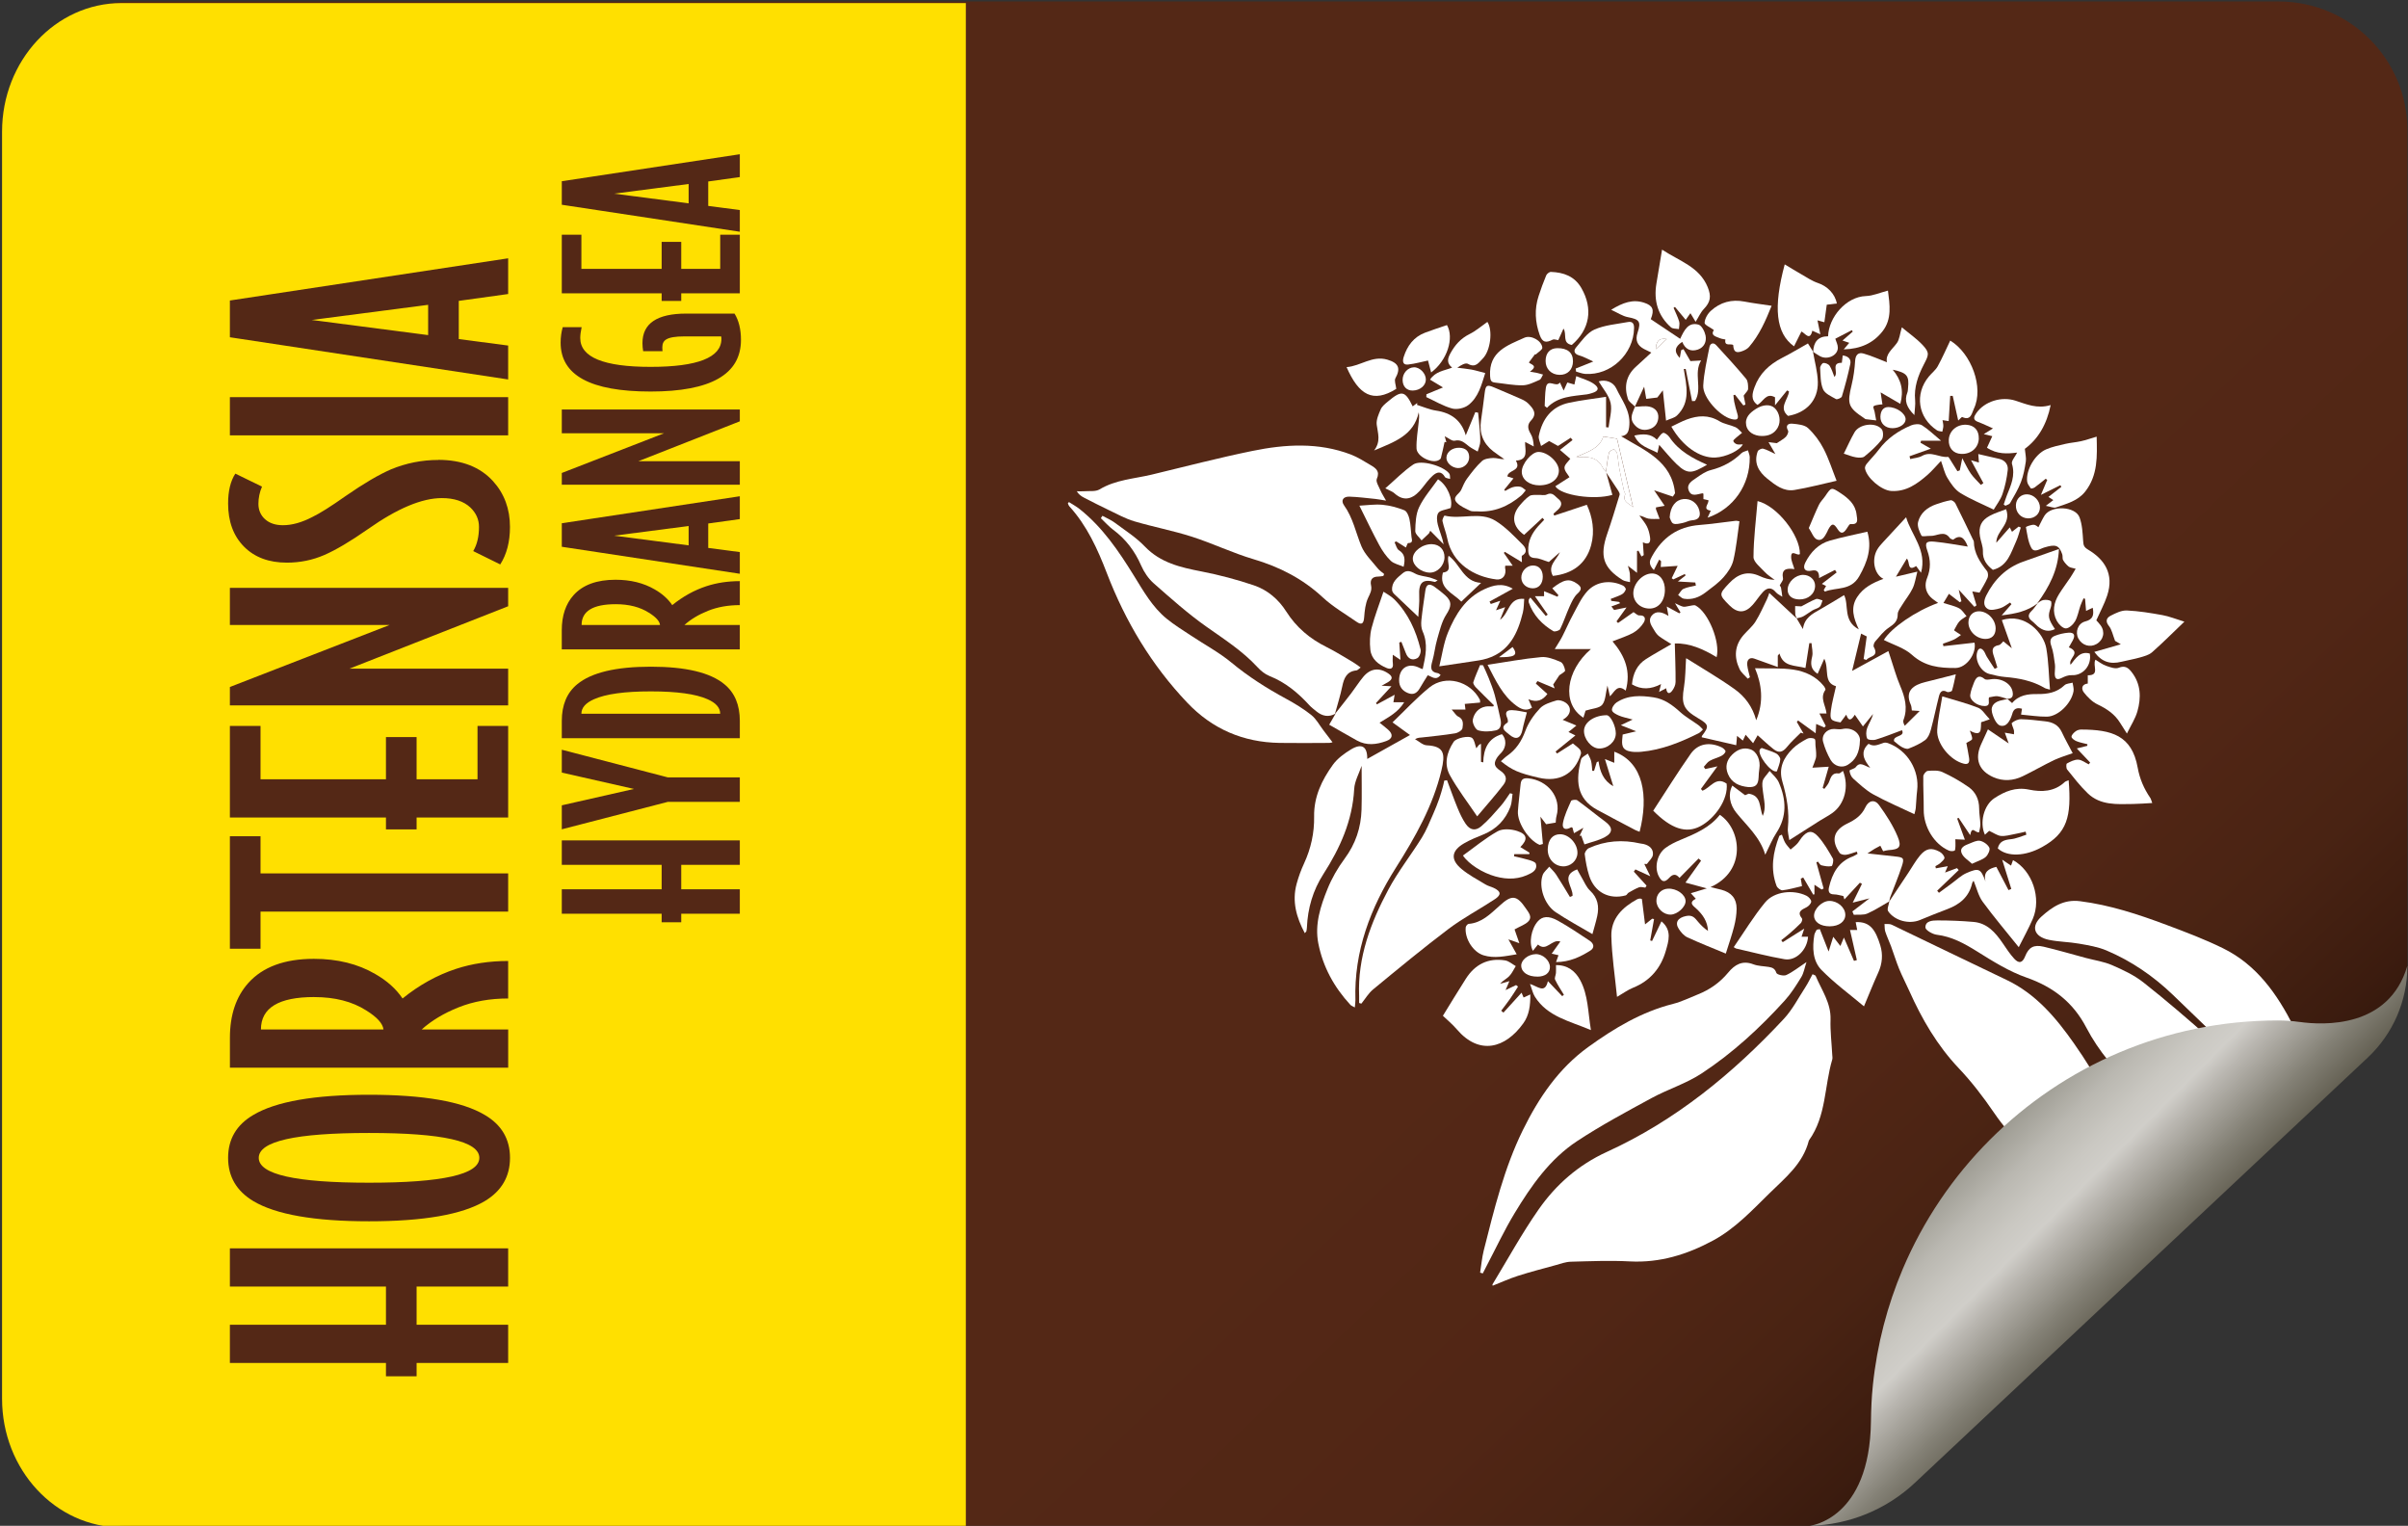 <?xml version="1.0" encoding="UTF-8"?><svg id="hydrangeas" xmlns="http://www.w3.org/2000/svg" xmlns:xlink="http://www.w3.org/1999/xlink" viewBox="0 0 784.25 496.83"><rect x="0" y="0" width="784.25" height="496.83" fill="#333333" stroke="none"/><defs><style>.cls-1,.cls-2{fill:none;}.cls-3{fill:url(#linear-gradient);}.cls-4{fill:#ffe000;}.cls-5{fill:#fff;}.cls-6{fill:#542816;}.cls-7{fill:url(#linear-gradient-2);}.cls-2{clip-path:url(#clippath);}</style><linearGradient id="linear-gradient" x1="666.37" y1="535.94" x2="471.46" y2="331.6" gradientUnits="userSpaceOnUse"><stop offset="0" stop-color="#000"/><stop offset=".06" stop-color="#110804"/><stop offset=".17" stop-color="#29130a"/><stop offset=".3" stop-color="#3c1c0f"/><stop offset=".45" stop-color="#492313"/><stop offset=".64" stop-color="#512615"/><stop offset="1" stop-color="#542816"/></linearGradient><clipPath id="clippath"><path class="cls-1" d="m784.05,42.38c0-23.13-18.75-41.89-41.89-41.89H42.55C19.42.5.67,19.25.67,42.38v412.56c0,23.13,18.75,41.89,41.89,41.89h546.92l6.48-1.28,183.53-169.8,4.56-8.84V42.38Z"/></clipPath><linearGradient id="linear-gradient-2" x1="8129.77" y1="845.29" x2="8129.77" y2="719.53" gradientTransform="translate(-5632.58 5583.59) rotate(-45)" gradientUnits="userSpaceOnUse"><stop offset="0" stop-color="#3b3726"/><stop offset=".06" stop-color="#44402f"/><stop offset=".15" stop-color="#5c584a"/><stop offset=".27" stop-color="#838075"/><stop offset=".41" stop-color="#bab7b1"/><stop offset=".46" stop-color="#d0cec9"/><stop offset=".52" stop-color="#cac8c2"/><stop offset=".61" stop-color="#bab8b1"/><stop offset=".71" stop-color="#9f9d94"/><stop offset=".82" stop-color="#7b786c"/><stop offset=".94" stop-color="#4c4939"/><stop offset="1" stop-color="#302c1a"/></linearGradient></defs><path class="cls-3" d="m784.05,42.38c0-23.13-18.75-41.89-41.89-41.89H42.55C19.42.5.67,19.25.67,42.38v412.56c0,23.13,18.75,41.89,41.89,41.89h546.92l6.48-1.28,183.53-169.8,4.56-8.84V42.38Z"/><g class="cls-2"><path class="cls-5" d="m770.67,404.65c-1.92-.41-3.66-.65-5.31-1.17-11.16-3.53-22.68-5.34-34.22-6.88-11.9-1.59-23.63-3.89-35.18-7.14-7.32-2.07-14.77-3.89-21.83-6.66-10.42-4.09-18.47-11.31-24.8-20.6-3.45-5.06-7.23-9.97-11.44-14.41-7-7.4-11.97-15.97-16.08-25.16-1.07-2.39-2.3-4.72-3.29-7.14-.98-2.4-1.73-4.9-2.63-7.34-.59-1.61-1.35-3.16-1.88-4.78-.26-.78-.18-1.66-.25-2.5.77.06,1.65-.09,2.3.22,12.46,5.96,24.87,12.03,37.35,17.95,9.65,4.57,16.2,12.37,22.13,20.83,1.88,2.68,3.69,5.43,5.41,8.22,6.86,11.18,17.17,17.26,29.61,20.32,9.47,2.33,18.98,4.54,28.34,7.25,7.2,2.09,13.89,5.52,19.48,10.61,2.32,2.12,4.32,4.7,6.05,7.34,2.22,3.39,4.01,7.06,6.22,11.03Z"/><path class="cls-5" d="m590.31,317.22c.6.31.94.36,1.01.53,1.94,4.62,5.03,8.8,4.86,14.22-.12,3.84.36,7.7.56,11.55.03.49.13,1.02,0,1.47-2.6,8.73-1.92,18.41-7.55,26.28-.05.07-.08.14-.1.22-1.92,7.45-7.63,12-12.78,17.05-5.75,5.63-11.22,11.54-18.43,15.42-8.46,4.55-17.29,7.29-27.08,6.78-6.38-.34-12.8-.07-19.19.1-1.68.04-3.36.67-5.01,1.13-4.09,1.12-8.21,2.19-12.25,3.48-2.78.89-5.45,2.11-8.2,3.2,0-.03-.14-.32-.05-.46,4.94-8.13,9.52-16.51,14.95-24.29,5.68-8.15,13-14.58,22.28-18.82,22.36-10.2,41.02-25.49,57.66-43.34,2.8-3.01,4.74-6.84,7.02-10.33.84-1.29,1.49-2.69,2.31-4.18Z"/><path class="cls-5" d="m450.53,187.55c-.55.07-1.1.2-1.66.2-1.98-.01-2.73,1.08-2.34,2.85.35,1.6-.3,2.68-.95,4.06-.89,1.9-1.13,4.19-1.29,6.34-.15,2.04-.78,2.66-2.51,1.45-3.69-2.57-7.67-4.86-10.94-7.9-6.54-6.09-14.07-9.94-22.58-12.46-6.82-2.02-13.3-5.15-20.08-7.33-6.16-1.97-12.56-3.18-18.76-5.01-2.88-.85-5.57-2.36-8.31-3.66-2.73-1.3-5.42-2.68-8.11-4.07-.87-.45-1.68-1.02-2.3-2.05.79,0,1.58.05,2.37-.01,1.71-.14,3.73.19,5.06-.61,5.26-3.16,11.24-3.44,16.95-4.8,10.93-2.62,21.81-5.47,32.82-7.72,10.71-2.19,21.53-2.84,32.05,1.17,2.27.87,4.37,2.22,6.48,3.47,1.62.97,3.09,1.94,1.98,4.46-.4.92.69,2.56,1.22,3.82.39.93.97,1.78,1.79,3.26-1.59-.25-2.51-.44-3.44-.54-2.84-.28-5.68-.66-8.52-.75-2.01-.06-2.86,1.25-1.7,2.87,2.9,4.04,3.79,8.83,5.63,13.27,1.11,2.68,3.44,4.86,5.3,7.2.57.72,1.4,1.24,2.11,1.85-.09.21-.18.41-.26.62Z"/><path class="cls-5" d="m758.2,381.16c-2.35-.71-4.14-1.22-5.91-1.79-5.68-1.84-11.06-4-16.14-7.47-4.1-2.8-9.56-3.64-14.45-5.26-5.52-1.82-11.23-3.18-16.57-5.42-3.47-1.45-6.8-3.73-9.55-6.31-6.35-5.97-12.06-12.55-16.13-20.35-4.25-8.14-10.74-13.2-19.45-16.24-5.64-1.97-10.9-5.26-16.01-8.46-4.17-2.6-8.27-4.88-13.24-5.49-1.37-.17-3.65-1.5-3.67-2.34-.06-2.18,2.26-2.32,3.91-2.32,3.93,0,7.87.15,11.78.49,4.43.39,7.08,3.43,9.42,6.84,1.21,1.75,2.36,3.57,3.8,5.13,1.59,1.72,2.71,1.37,3.58-.8,1.16-2.89,2.77-3.86,6.01-3.1,4.62,1.09,9.19,2.44,13.78,3.67,2.85.76,5.85,1.18,8.52,2.34,3.57,1.55,7.22,3.26,10.24,5.65,7.4,5.84,14.56,11.99,21.61,18.25,4.9,4.35,9.35,9.2,14.19,13.63,3.8,3.47,7.74,6.82,11.88,9.88,3.05,2.25,5.6,4.72,7.14,8.23,1.57,3.57,3.31,7.07,5.28,11.24Z"/><path class="cls-5" d="m588.35,313.26c-.65,1.95-.9,3.6-1.7,4.91-1.62,2.65-3.3,5.32-5.37,7.61-8.13,8.96-17.02,17.16-27.14,23.79-5.01,3.28-10.95,5.11-16.25,7.99-8.21,4.46-16.47,8.89-24.26,14.02-8.86,5.84-14.91,14.49-20.33,23.44-3.35,5.53-6.1,11.42-9.11,17.15-.43.82-.85,1.65-1.27,2.48-.29-.08-.58-.17-.87-.25.39-2.42.6-4.88,1.19-7.25,3.38-13.36,6.64-26.79,12.76-39.23,5.15-10.45,11.6-20.01,21.26-26.99,8.49-6.13,17.36-11.45,27.66-14.05,2.76-.7,5.37-2.01,8.04-3.07,3.89-1.54,7.2-3.88,9.88-7.11,2.14-2.59,4.6-4.07,8.17-2.71,1.57.6,3.38.6,5.07.87,1.18.19,1.99.53,2.46,1.94.19.57,2.37,1.09,3.21.7,2.1-.97,3.96-2.48,6.6-4.23Z"/><path class="cls-5" d="m477.05,229.21c.08.68.14,1.14.23,1.85h-4.49c1,1.1,1.45,1.95,2.14,2.27,1.82.85,1.57,2.51,1.37,3.81-.11.68-1.48,1.51-2.39,1.65-3.53.58-7.11.93-10.67,1.33-.7.08-1.41.01-2.39.57,1.27.7,2.51,1.93,3.81,2,5.81.28,6.07,2.84,4.78,8.22-2.75,11.53-8.52,21.68-14.83,31.65-8.27,13.08-13.67,27.21-13.17,43.07.02.69-.11,1.39-.2,2.42-.69-.4-1.16-.54-1.44-.85-5.3-5.73-8.95-12.38-10.45-20.04-1.21-6.2.72-12.1,3.01-17.73,1.4-3.45,3.32-6.8,5.54-9.79,3.58-4.82,5.36-10.13,5.53-16.01.13-4.65.03-9.31.03-14.26-.86,2.56-2.29,5.03-2.42,7.56-.56,10.28-4.59,19.22-10.02,27.67-3.43,5.33-5.11,11.14-5.38,17.42-.02.41-.09.82-.17,1.21-.03.13-.19.24-.52.62-2.75-5.15-4.2-10.34-2.67-16.01.62-2.29,1.44-4.55,2.44-6.7,2.25-4.87,3.36-9.97,3.27-15.28-.11-6.43,2.52-11.85,6.1-16.82,1.48-2.05,3.73-3.7,5.94-5.03,3.5-2.1,5.32-.91,5.26,3.12,4.46-2.49,8.88-4.97,13.92-7.79-2.44-1.77-4.18-3.02-5.69-4.12,4.05-3.87,7.79-7.96,12.06-11.4,5.24-4.21,13.23-2.04,16.37,3.99.1.19.05.47.1.96-1.61.14-3.18.28-4.98.44Z"/><path class="cls-5" d="m758.22,372.75c-2.22-3.91-4.59-7.75-6.61-11.76-2.3-4.58-5.59-7.92-10.55-9.31-4.83-1.35-8.74-4.14-12.28-7.48-7.11-6.69-14.09-13.53-21.14-20.29-6.34-6.08-13.51-10.99-21.58-14.41-2.81-1.19-5.95-1.7-8.99-2.23-3.22-.57-6.55-.57-9.75-1.23-4.88-1-6.05-4.39-2.38-7.65,3.42-3.04,7.15-5.62,12.48-4.94,9.8,1.24,19.03,4.3,28.17,7.72,6.21,2.32,12.45,4.68,18.39,7.6,10.99,5.38,17.64,14.91,23.02,25.47,3.79,7.43,6.49,15.16,7.59,23.53.6,4.58,2.44,9,3.71,13.49.13.45.24.91.36,1.36-.15.05-.29.1-.44.15Z"/><path class="cls-5" d="m585.14,201.35c.68,1.16,1.37,2.33,2.05,3.49.45-3.63,3.03-4.95,5.56-6.38,2.6-1.47,5.14-3.06,7.84-4.67,1.67,3.16-.47,8.36,4.8,11.15-1.73-3.71-2.78-7.05-.56-10.49,2.05-3.17,5.16-4.69,8.58-5.96-2.92-1.39-3.95-6.14-2.07-9.47.55-.98,1.36-1.84,2.13-2.68,2.34-2.57,4.73-5.11,7.32-7.91,1.72,5.87,6.88,10.73,4.86,18.07-.6-.82-1.04-1.43-1.59-2.18-3.01,1.98-1.95-1.52-3.04-2.42-1.15,1.91-2.25,3.74-3.54,5.89,2.16-.51,4.22-1,6.97-1.65-.54,2.04-.77,3.87-1.53,5.45-.91,1.91-2.3,3.57-3.41,5.39-.59.96-1.45,2.02-1.45,3.03.02,2.27-1.21,3.23-2.9,4.37-1.71,1.15-3.03,2.9-4.42,4.48-.38.43-.7,1.4-.47,1.81,1.81,3.26-1.49,2.9-2.4,4.22-.3-.1-.61-.19-.91-.29.33-2.41.66-4.83,1.01-7.36-.81-.41-1.58-.79-1.83-.92-.93,3.86-1.92,7.91-2.94,12.15,3.68-2.01,7.61-4.15,11.82-6.46.19.58.42,1.31.66,2.03,1.04,3.09,1.89,6.25,3.16,9.24,1.55,3.66,2.59,7.26,1.09,11.18-.16.43-.07.96.43,1.87,1.47-1.46,2.94-2.92,4.86-4.82-1.28-.09-1.85-.12-2.56-.17-.1-.6-.08-1.29-.34-1.86-2.05-4.56.92-6.46,4.78-7.4,3.08-.74,6.15-1.56,9.88-2.51-.42,1.9-.73,3.65-1.25,5.33-.09.29-1.22.6-1.6.4-1.72-.93-2.31.17-2.64,1.42-.93,3.63-1.66,7.32-2.65,10.94-.33,1.21-.91,2.63-1.85,3.33-1.6,1.2-3.52,2.03-5.41,2.78-.59.23-1.57-.18-2.23-.55-.9-.5-1.67-1.25-2.49-1.89-.39-2,3.73-1.29,2.59-3.56-2.92,1.07-5.67,2.2-8.51,3.06-.87.27-2.59.13-2.82-.35-.44-.94-.39-2.34-.03-3.37.53-1.51,1.52-2.87,1.93-4.61-1.15,1.42-2.3,2.83-3.29,4.04-.86-1.24-1.66-2.39-2.65-3.81-1.06,1.71-1.99,2.35-2.78-.02-.76,1.02-1.32,1.77-1.88,2.52-3.16-.54-3.51-.81-3.12-3.9.33-2.58,1.06-5.1,1.66-7.88-4.22-1.2-2.14-5.54-3.82-8.96-.91,2.06-1.53,3.48-2.17,4.93-2.38-1.54-2.32-3.39-1.78-5.62.33-1.37-.11-2.91-.2-4.38h-.72c-.42,2.69-.84,5.39-1.26,8.09-3.55-.95-7.2-.33-8.46-4.7-.18.23-.37.45-.55.68v3.71c-2.75-.98-5.22-1.86-7.68-2.75-1.44-.52-2.47.35-2.27,2.12.15,1.33.57,2.64.87,3.95-.24.16-.48.31-.72.47-.9-1.03-2.08-1.93-2.65-3.12-1.84-3.87-1.64-7.65,1.25-11.03,1.28-1.49,2.88-2.77,3.92-4.41,1.46-2.31,2.55-4.86,3.76-7.33.35-.71.56-1.49.75-2.03,3.05,2.84,6.01,5.59,8.96,8.34l-.08-.07Z"/><path class="cls-5" d="m348.13,163.48c1.18.76,2.43,1.43,3.53,2.31,7.45,5.93,12.7,13.68,17.63,21.65,3.11,5.03,6.02,10.23,10.68,14.03,2.52,2.06,5.32,3.76,8.04,5.57,4.35,2.9,9.03,5.39,13.03,8.7,5.54,4.59,11.52,8.38,17.81,11.79,2.87,1.56,5.71,3.29,8.25,5.32,1.59,1.27,2.61,3.25,3.88,4.91.98,1.28,1.95,2.56,3,3.94-.19.04-.6.21-1.01.21-5.42.02-10.84.09-16.25,0-11.81-.2-21.87-4.49-30.05-13.1-11.64-12.25-20.13-26.43-26.18-42.17-3.01-7.82-6.46-15.45-12.22-21.77-.24-.26-.33-.65-.49-.98.12-.14.24-.27.36-.41Z"/><path class="cls-5" d="m435.02,232.34c-2.31,1.34-4.41.85-6.36-.76-.76-.63-1.56-1.22-2.22-1.94-3.69-4.04-7.79-7.46-12.97-9.51-1.47-.58-2.84-1.71-3.93-2.89-4.89-5.3-10.89-9.12-16.72-13.24-6-4.24-11.52-9.18-17.05-14.04-1.73-1.52-3.16-3.64-4.09-5.76-2.06-4.72-4.98-8.61-9.11-11.68-1.47-1.1-2.7-2.51-4.04-3.78.17-.26.35-.52.52-.78,1.33.73,2.76,1.32,3.97,2.21,3.35,2.5,6.96,4.78,9.82,7.77,5.14,5.36,11.67,6.82,18.51,8.15,5.76,1.12,11.49,2.64,17.05,4.52,4.42,1.49,8.01,4.56,10.53,8.54,3.27,5.15,7.68,8.85,13.1,11.54,2.93,1.46,5.71,3.22,8.54,4.88.82.48,1.57,1.08,2.58,1.79-.65.46-1,.9-1.38.94-3.16.33-4.05,2.49-4.61,5.2-.63,3.03-1.58,5.99-2.39,8.98.08-.05.16-.09.24-.14Z"/><path class="cls-5" d="m442.65,326.61c0-.78.03-1.55,0-2.33-.53-12.57,3.79-23.88,9.54-34.65,3.15-5.9,7.37-11.22,10.91-16.92,1.48-2.39,2.51-5.07,3.67-7.66.73-1.63,1.38-3.31,1.98-5,.46-1.3.81-2.63,1.19-3.96.18-.62.29-1.26.43-1.9.3-.04.61-.09.91-.13,1.13,3,2.18,6.02,3.4,8.98.74,1.8,1.57,3.61,2.66,5.21,1.39,2.04,3.14,2.44,5.06.83,2.34-1.97,4.35-4.36,6.39-6.67,1.12-1.27,2-2.74,2.99-4.12.28.07.55.14.83.22-.22,1.4-.2,2.88-.69,4.18-1.61,4.26-4.54,7.31-8.83,9.04-2.12.86-4.27,1.73-6.24,2.87-4.17,2.41-4.54,5.27-.88,8.34,2.36,1.98,5.16,3.44,7.81,5.05.83.51,1.83.72,2.72,1.14,2.34,1.12,2.55,2.21.38,3.65-4.98,3.3-10.33,6.1-15.09,9.68-8.37,6.32-16.46,13.02-24.56,19.69-1.53,1.26-2.59,3.09-3.86,4.66-.23-.07-.47-.14-.7-.21Z"/><path class="cls-5" d="m523.07,153.68c.69,2.49,1.38,4.97,2.06,7.46-5.94,1.76-16.76.19-18.58-2.8,1.43-.92,2.87-1.84,4.61-2.96-.5-.87-1.63-1.99-1.63-3.1,0-1,1.26-2,1.89-2.9-.8-.69-1.86-1.59-3.37-2.88,1.48-1.16,2.8-2.18,4.11-3.21-.2-.25-.4-.5-.6-.75-1.5.97-3,1.93-4.14,2.67-1.18-.65-2.14-1.18-2.89-1.6-.99.61-1.81,1.12-2.63,1.62-.26-1.12-.94-2.33-.72-3.35,1.15-5.46,4.1-9.51,9.84-10.73,3.9-.83,7.88-1.28,12.05-1.93v9.89c.27.03.54.06.82.08.28-2.67,1.2-5.47.66-7.97-.54-2.51-2.53-4.7-3.88-7.03,2.13-.68,4.7.11,5.73,2.3,1.77,3.78,4.57,7.14,4.26,11.83-.15,2.21-.57,3.43-2.68,3.73,7.61,4.61,16.52,8.03,17.56,18.57-.24.36-.48.73-.72,1.09-2.05-.69-4.09-1.39-6.09-2.06.98,1.45,2.12,3.13,3.42,5.04-1.18.22-2,.38-2.82.53,0,.3-.04.47,0,.61.39,1.05.79,2.09,1.19,3.14-1.23-.02-2.5.12-3.69-.1-.92-.17-1.74-.81-2.92-.99.82,1.14,1.78,2.22,2.42,3.45.55,1.07.87,2.31,1.05,3.51.24,1.58-.11,2.79-2.32,1.75.11,1.55.2,2.86.28,4.17-.24.15-.48.31-.72.46-.34-.64-.67-1.27-1.01-1.91-.15.05-.31.1-.46.15v7.07c-1.08-.84-1.79-1.38-2.96-2.3.29,1.17.55,1.86.63,2.58.09.91.04,1.83.05,2.75-.82-.23-1.76-.27-2.45-.71-6.31-3.98-7.48-7.78-4.96-15.05,1.45-4.18,2.73-8.43,4.02-12.67.11-.37-.18-.94-.43-1.33-1.32-2.04-2.68-4.05-4.02-6.07.31-2.09.53-4.2.99-6.25.11-.5.98-1.05,1.57-1.15.3-.05.98.81,1.1,1.35.33,1.59.4,3.24.7,4.84.46,2.46,1.01,4.9,1.54,7.34.09.39.5.85.38,1.13-.96,2.36,1.04,2.81,2.55,4.14-1.83-7.85-3.56-15.26-5.21-22.28-1.89-.3-3.09-.49-4.48-.71-1.12,3.77-4.77,4.92-8.76,6.61,1.39.08,2.04.19,2.68.15,2.89-.18,4.84,1.12,6.08,3.67.2.42.61.74.92,1.1Z"/><path class="cls-5" d="m554.23,240.06c.02-.12-.01-.32.07-.43,2.41-3.15,2.29-3.69-1.31-5.8-4.77-2.8-5.45-4.62-4.54-10.11.5-3.03.46-6.14.67-9.3-.14.02.06-.08.16-.02,5.25,3.3,10.63,6.41,15.67,10.01,3.33,2.38,5.84,5.7,7.02,10.12,2.57-6.1,1.76-11.83-.39-16.93,4.45.12,8.53-.15,12.49.44,3.78.57,7.37,2.15,9.9,5.33.29.36.67,1.08.52,1.29-1.88,2.61.12,5.01.38,7.67h-2.31c.77,1.51,1.42,2.77,2.06,4.03-.15.18-.3.35-.45.53-.86-.37-1.71-.74-2.67-1.16-.04.73-.09,1.54-.17,3.03-2.18-1.58-3.95-2.87-5.73-4.16-.13.16-.27.32-.4.48.73,1.26,1.46,2.52,2.19,3.78-.3-.1-.59-.2-.89-.29-1.49,1.51-3.11,2.91-4.42,4.56-1.46,1.82-2.7,2.22-4.54.75-1.78-1.42-3.43-2.99-5.1-4.47-.53.92-1.01,1.76-1.48,2.59-.82-.93-1.64-1.85-2.44-2.76-.19.41-.48,1.02-.9,1.9-.74-.6-1.32-1.06-1.89-1.53-.09,1-.18,2-.27,3.04-3.89-.89-7.49-1.72-11.24-2.58Z"/><path class="cls-5" d="m644.68,192.98c-.6-.1-1.28-.21-2.33-.39.51,1.69.93,3.11,1.36,4.53-.23.16-.45.32-.68.48-1.54-1.68-3.08-3.37-5.1-5.58.4,1.74.63,2.76.87,3.77-.18.1-.36.2-.54.3-1.11-.86-2.23-1.72-3.53-2.73-.64,1.07-1.16,1.95-1.78,2.99,1.88.6,3.6.93,5.08,1.71.99.52,1.64,1.69,2.44,2.57-.79.57-1.71,1.03-2.35,1.74-.67.75-1.07,1.75-1.65,2.73,0,.01.01.23.11.3.68.47,1.38.92,2.08,1.37-.77.51-1.49,1.11-2.32,1.5-1.15.53-2.37.9-3.56,1.34.05.27.11.53.16.8,3.37-.38,6.75-.77,10.13-1.15.72,3.46-2.53,8.22-6.22,8.25-5.18.04-9.94-.48-14.16-4.29-2.49-2.25-6.08-3.27-9.15-4.83,2.4-3.91,10.22-9.37,17.67-12.07-.91-.7-1.82-1.22-2.51-1.95-1.71-1.8-1.93-4.05-1.06-6.2,1.21-3,1.15-5.82.07-8.84-.91-2.57-.43-3.21,2.31-2.95,3.7.35,7.36,1.07,10.86,1.6-1.16-3.14-2.62-3.94-4.79-2.24-.34-.17-.85-.25-1.05-.54-1.86-2.66-4.22-.58-6.34-.7-1-.06-2.68.34-2.9-.07-.7-1.35-1.45-3.11-1.11-4.45.74-2.94,3.03-4.8,5.91-5.78,1.53-.53,3.1-1.03,4.69-1.31.46-.08,1.31.53,1.56,1.03,1.96,3.88,3.81,7.81,5.7,11.72.11.22.29.45.3.67.05,3.82,2.01,6.76,4.27,9.62.39.5.46,1.59.2,2.21-.71,1.63-1.68,3.15-2.63,4.85Z"/><path class="cls-5" d="m615.29,293.56c2.08-3.12,4.15-6.24,6.23-9.36,1.27-1.9,2.38-3.95,3.84-5.68,1.97-2.32,3.71-2.58,6.34-1.17.7.38,1.45,1.2,1.58,1.93.09.49-.8,1.23-1.35,1.75-.45.42-1.06.69-1.6,1.02.05.23.1.47.15.7,1.23-.22,2.45-.44,3.88-.7-.27.62-.54,1.27-.89,2.07,1.39-.51,2.64-.97,3.9-1.44.18.21.36.43.55.64-2.34,2.24-4.67,4.48-7.01,6.72.19.23.39.45.58.68,1.4-1.03,2.8-2.07,4.2-3.09,1.57-1.14,3.01-2.57,4.75-3.33,4.1-1.8,4.65-1.46,6.22,2.74-.81-3.15,1.04-4.19,3.52-4.77,1.29,2.47,2.63,5.02,3.96,7.57.3-.13.6-.26.91-.38-.93-2.97-1.85-5.93-2.97-9.53,1.24.83,1.97,1.32,2.89,1.93.25-.7.44-1.23.64-1.78,6.29,3.41,9.34,12.4,6.44,19.13-1.35,3.14-3.03,6.14-4.57,9.22-3.93-4.9-8.02-9.72-11.75-14.8-1.4-1.91-1.95-4.45-2.95-6.84-.14.23-.4.49-.47.79-1,4.47-4.04,6.94-8.13,8.47-2.99,1.12-5.95,2.33-8.9,3.54-3.44,1.42-8.17.28-10.33-2.87-.46-.67.23-2.13.39-3.23l-.07.07Z"/><path class="cls-5" d="m529.44,224.86c-2.73-2.23-3.59.42-5.1,1.88-.27-1.15-.48-2.03-.82-3.5-.61,2.52-.58,4.85-1.7,6.24-.94,1.16-3.24,1.21-5.43,1.92-.1.33-.39,1.29-.7,2.3-7.2-4.57-5.69-15.34,2.44-22.34h-11.77c1.06-1.76,1.82-2.88,2.43-4.07,1.22-2.38,2.26-4.86,3.54-7.2,1.43-2.62,2.69-5.46,4.67-7.61,3-3.25,7.69-3.7,11.61-1.78.42.21.98.95.88,1.25-.2.61-.71,1.27-1.27,1.58-1.14.61-2.4.99-3.61,1.47.05.22.1.44.15.66.83.11,1.65.22,2.48.33l.44.41c-.96.36-1.92.71-2.88,1.07.29.38.59.76.88,1.14,1.19-.24,2.39-.47,4.05-.8-1.27,1.76-2.27,3.15-3.26,4.53.17.17.34.35.51.52,1.69-1.19,3.37-2.38,5.03-3.54.66.4,1.28,1.1,1.87,1.07,2.16-.12,2.07,1.35,1.44,2.36-.81,1.3-2.04,2.53-3.37,3.28-1.96,1.1-4.17,1.76-6.78,2.81,4.09,4.78,6.06,9.81,4.3,16.04Z"/><path class="cls-5" d="m546.97,285.85c-1.15-1.41-2.19-1.25-3.33-.01-1.49,1.61-2.41,1.42-3.44-.59-1.43-2.81-.52-7.1,2.19-9.12,1.49-1.11,3.23-1.94,4.96-2.66,4.78-1.98,9.53-3.99,12.77-8.15,6.99,4.63,8.83,18.25-3.02,23.54,1.45.36,2.51.6,3.56.87,3.22.86,4.95,2.85,4.93,6.17-.01,1.94-.34,3.91-.82,5.8-.69,2.74-1.65,5.42-2.7,8.81-4.04-1.68-8.32-3.36-12.49-5.28-1.12-.51-2.09-1.64-2.79-2.7-1.46-2.22-.23-3.72,2.32-4.25,2.21-.47,2.93.7,3.98,1.94.92,1.08,1.94,2.08,3.18,2.91-.14-3.1-1.7-5.33-3.85-7.3-.94-.87-2.6-1.9-.12-3.18-.49-.55-.9-1-1.62-1.8,1.87-.56,3.46-1.05,5.2-1.57-2.17-.59-4.23-1.15-6.95-1.89,1.69-2.37,3.39-4.75,5.08-7.13-.27-.24-.54-.47-.81-.71-2.04,2.08-4.08,4.15-6.24,6.34Z"/><path class="cls-5" d="m496.71,143.86c-.12,2.56,1.35,5.86-3,6.13,1.95,3.51-2.52,2.88-2.79,5.15.44.14,1.06.34,2,.63-1.05,1.29-2.03,2.49-3.01,3.69.1.13.19.26.29.4.83-.42,1.62-.96,2.5-1.22.79-.23,1.7-.3,2.49-.13.63.13,1.16.73,1.73,1.13-.49.58-.92,1.23-1.49,1.72-4.16,3.52-8.88,5.54-14.44,5.15-.74-.05-1.57.1-2.19-.2-1.52-.75-3.23-1.44-4.34-2.64-1.69-1.83.77-2.76,1.4-4.09.59-1.26,1.09-2.6,1.91-3.7,1.49-2.01,3.03-4.05,4.86-5.73.84-.78,2.42-.97,3.67-1.02,1.16-.05,2.33.46,3.64.38-1.22-.86-2.48-1.66-3.65-2.58-3.25-2.55-4.56-5.88-3.95-9.98.45-2.99.82-5.99,1.2-8.99.33-2.58.73-2.8,3.12-1.78,2.86,1.23,5.75,2.41,8.59,3.68.88.39,1.82.86,2.48,1.54,1.55,1.58,3.07,3.27.9,5.53-1.32,1.38-1.05,2.77-.12,4.32.66,1.09.93,2.42,1.01,4.13-.8-.42-1.59-.84-2.83-1.49Z"/><path class="cls-5" d="m676.02,185.2c-1.08-.31-1.81-.34-2.28-.71-.71-.57-1.36-1.31-1.81-2.1-.3-.52-.08-1.31-.29-1.91-1.05-2.97-2.13-3.34-5.9-2.19-1.42.43-3.23,1.87-4.19.06-1.06-2-1.31-4.44-1.74-6.72-.02-.11,1.67-.78,2.55-.75.69.02,1.36.71,1.52.8.74-1.41,1.29-2.69,2.03-3.84,2.17-3.34,9.98-3.03,11.36.62.89,2.37,1,5.07,1.18,7.64.1,1.37.16,2.01,1.65,2.9,5.12,3.05,8.56,7.74,6.17,14.95-.89,2.69-2.28,5.23-3.53,8.04.34.39.92.97,1.39,1.62,1.56,2.14.97,4.79-1.33,6.11-2.11,1.21-4.69.44-5.89-1.78-1.14-2.1-.2-4.96,2.24-5.59,2.5-.65,2.88-2.04,2.42-4.45-.76.36-1.4.66-2.17,1.03-.11-1.37-.22-2.65-.32-3.93-.16-.06-.33-.12-.49-.18-.35.8-.75,1.59-1.03,2.41-.59,1.7-.88,3.56-1.75,5.08-.61,1.06-2.01,2.34-3.03,2.31-1.02-.03-2.33-1.38-2.91-2.47-1.57-2.94-.98-5.92.7-8.65,1.16-1.88,2.51-3.65,3.74-5.49.54-.8,1.01-1.65,1.71-2.81Z"/><path class="cls-5" d="m649.32,165.94c-3.82-1.86-7.54-3.36-10.91-5.44-1.74-1.08-3.06-3.06-4.17-4.89-.95-1.56-1.33-3.47-2.08-5.53-1.64,1.71-2.93,3.28-4.43,4.58-3.38,2.94-6.97,5.53-11.81,5.21-3.2-.21-8-4.3-8.52-7.35-.08-.45.23-1.08.55-1.48,1.29-1.58,2.75-3.03,3.97-4.66,2.74-3.66,6.37-6.13,10.5-7.87,1.02-.43,2.64-.57,3.5-.05,2.03,1.25,3.77,2.98,6.25,5.04h-6.51c-.06.22-.12.45-.18.67.92.53,1.84,1.05,3.36,1.93-2.61.93-4.78,1.7-6.94,2.47.08.3.16.61.24.91,1.3-.33,2.74-.4,3.87-1.04,2.94-1.67,5.61.65,8.42.33.17-.02.43.44.6.7.84,1.32,1.66,2.65,2.48,3.97.26-.09.51-.19.77-.28.21-1.05.43-2.1.8-3.96,1.14,2.09,1.83,3.66,2.8,5.03.94,1.33,2.17,2.45,3.27,3.66.27-.19.54-.39.81-.58-1.27-2.35-2.54-4.7-4.03-7.45,1.14.33,1.79.52,2.58.75-.08-1.04-.15-1.9-.21-2.76,2.38.55,4.65,1.04,6.9,1.59,1.88.46,2.89,1.9,2.69,3.63-.3,2.64-.85,5.31-1.72,7.82-.65,1.89-1.98,3.55-2.85,5.06Z"/><path class="cls-5" d="m532.5,132.4c-.79-.83-1.99-1.52-2.31-2.5-1.3-3.99-.61-7.61,2.65-10.53,1.63-1.46,3.23-2.96,4.97-4.56-.93-.45-1.66-.78-2.37-1.16-2.19-1.17-2.93-2.83-2.11-5.31,1.22-3.67.57-4.36-3.16-5.07-1.71-.32-3.27-1.41-5.44-2.4,3.85-2.37,7.08-3.5,10.74-2.3,2.83.93,3.42,2.25,2.16,5.36,3.08,2.06,6.24,4.17,9.58,6.4,1.32-2.85,2.66-5.54,5.97-4.62,1.04.29,2.02,2.22,2.29,3.54.39,1.95-.42,3.85-2.49,4.57-2.35.81-4.15-.11-5.1-2.5-2.44,1.56-2.76,3.22-.8,5.23.16-.87.31-1.7.46-2.54.25-.1.49-.2.74-.31.69,1.19,1.38,2.38,2.26,3.88.71-.04,1.87-.11,3.49-.2-2.57,4.16.51,9.1-1.97,13.18-.33.02-.66.03-.98.05-.69-3.49-1.38-6.97-2.07-10.46-.21,0-.42,0-.63,0,.85,5.32,2.33,10.79-2.21,15.14-.84.81-2.22,1.06-3.56,1.67-.37-3.47-.69-6.44-1.05-9.86-.7.92-1.25,1.63-1.79,2.34-1.14.14-2.31.28-3.61.44-.24-1.36-.47-2.68-.69-3.97-1.05,2.26-2.04,4.41-3.03,6.55l.07-.07Zm10.34-22c-2.77-.48-3.5,1.07-3.55,3.29,1.18-1.1,2.36-2.19,3.55-3.29Z"/><path class="cls-5" d="m615.36,293.49c-2.39,1.35-4.7,2.89-7.2,3.98-1.28.56-2.92.3-4.4.41-.16-.36-.31-.73-.47-1.09,1.83-1.4,3.66-2.8,5.57-4.26-1.7.43-3.42.87-5.45,1.39,1.1-2.25,2.05-4.18,3-6.11l-.67-.38c-1.68,1.82-3.36,3.64-5.04,5.45-.11-.36-.22-.73-.33-1.09-1.02-.2-2.04-.56-3.06-.56-1.78,0-1.9-1.16-1.63-2.31,1.05-4.5,3.05-8.32,7.74-10.04.55-.2,1.05-.56,1.57-.85-.09-.24-.17-.48-.26-.72-1.17.36-2.32.86-3.51,1.03-.67.09-1.74-.13-2.07-.6-2.88-4.1-2.01-7.42,2.51-9.58,2.5-1.2,4.59-2.58,5.85-5.26,1.09-2.33,3.08-2.68,4.48-.74,2.32,3.21,4.54,6.62,6.05,10.26,1.41,3.4.55,4.19-3,4.4-.56.03-1.11.22-1.73.35-.3-.6-.58-1.13-.91-1.78-.71.38-1.29.67-1.84.99-.62.37-1.21.77-2.35,1.51,3.39.37,6.2.71,9.01.99,2.72.27,3.05.53,2.18,3.2-1.11,3.41-2.52,6.72-3.79,10.09-.17.44-.2.93-.3,1.4,0,0,.07-.07.07-.07Z"/><path class="cls-5" d="m490.34,322.4c1.38-.66,2.4-1.15,3.43-1.64l.63.5c-.88,1.36-1.72,2.74-2.65,4.06-.9,1.29-1.88,2.53-2.83,3.79.24.21.49.41.73.62,1.91-2.1,3.82-4.2,5.9-6.49.26.63.46,1.1.66,1.57.63-.28,1.25-.57,2.19-1,.04,3.54-.36,6.73-2.26,9.38-5.88,8.2-14.34,10.54-21.66,2-1.47-1.71-3.24-3.17-4.55-4.43,2.48-4.01,4.93-8.09,7.5-12.1,2.98-4.65,7.25-6.82,12.77-5.93,1.22.2,2.31,1.21,3.46,1.85-.69,1.1-1.23,2.36-2.12,3.27-.87.89-2.09,1.44-2.99,2.49.87-.24,1.74-.49,3.04-.86-.47,1.09-.78,1.81-1.26,2.93Z"/><path class="cls-5" d="m673.73,254.07c.98,12.01-.53,17.23-8.6,21.72-5.58,3.11-11.39,3.29-14.48.48.5-2.33,2.15-2.8,4.27-3.01,1.71-.17,3.36-.95,5.03-1.46-.07-.33-.15-.67-.22-1-1.22.27-2.44.59-3.68.81-1.45.27-2.94.72-4.37.59-1.18-.11-2.28-.95-3.84-1.66-.1.1-.73.67-1.38,1.27-1.79-3.85-.4-9.62,3.09-11.91,3.38-2.21,6.91-3.7,11.3-2.78,4.03.84,8.22.71,11.59-2.46.26-.25.69-.33,1.29-.6Z"/><path class="cls-5" d="m552.14,189.68c-1.74-.1-3.48-.2-5.68-.33,1.07-.84,1.78-1.41,2.5-1.97-.08-.16-.15-.32-.23-.48-1.25.59-2.5,1.18-3.76,1.77-.17-.13-.35-.26-.52-.39.58-1.21,1.17-2.42,1.94-4.02-2.01.14-3.68.25-5.51.37.02-.39.07-1.14.11-1.89-.2-.18-.4-.35-.61-.53-.57,1.11-1.13,2.23-1.74,3.43-1.97-2-1.29-3.23-.61-4.47,3.36-6.13,8.37-9.67,15.46-10.22,3.92-.3,7.81-.91,11.72-1.35.45-.05.92.1,1.3.15-.64,4.33-1.01,8.58-1.98,12.69-.48,2.01-1.82,3.98-3.23,5.56-1.68,1.87-3.8,3.37-5.82,4.91-2.08,1.59-4.46,2.5-7.12,2.04-.65-.11-1.21-.79-1.82-1.21.58-.69,1.02-1.66,1.76-2,1.25-.57,2.68-.74,4.03-1.08-.07-.33-.14-.66-.2-.99Z"/><path class="cls-5" d="m508.01,179.83c-1.38,1.23-2.76,2.45-3.57,3.17-1.82-.56-3.07-1.21-4.34-1.27-1.72-.07-2.3-.73-2.37-2.37-.12-3.18,1.19-5.72,3.21-8,.64-.72,1.32-1.41,1.98-2.11-.19-.21-.37-.41-.56-.62-2,1.85-4,3.7-5.98,5.53-3.74-2.65-4.29-6.2-1.42-9.58.95-1.12,1.96-2.27,3.17-3.07.7-.47,1.84-.31,2.79-.36.95-.06,2.06.27,2.83-.12,1.91-.96,2.7.63,3.77,1.44,1.34,1.01,1.16,2.24.03,3.36-.52.51-1.07.98-1.61,1.46.08.2.16.4.25.6,3.37-1.12,6.74-2.24,10.61-3.52,1.84,3.91,2.67,8.53,1.4,13.2-1.67,6.14-6.14,9.27-12.46,9.96-1.79-3.34,1.17-5.13,2.28-7.69Z"/><path class="cls-5" d="m680.73,248.3c-1.39-1.47-2.78-2.93-4.35-4.59,1.32-.33,2.37-.59,3.42-.85.01-.18.02-.35.04-.53-1.2-.32-2.44-.52-3.58-.99-.66-.27-1.6-.95-1.6-1.43,0-.61.76-1.34,1.36-1.79.49-.37,1.23-.57,1.85-.56,9.88.04,16.45,1.88,18.34,12.39.66,3.69,2.05,6.86,4.1,9.87.22.32.3.74.65,1.66-2.29.12-4.33.29-6.36.32-5.18.08-10.53.48-14.65-3.47-2.46-2.36-4.57-5.1-6.72-7.77-.34-.43-.34-1.8-.07-1.95,1.14-.61,2.46-1.3,3.68-1.25,1.16.05,2.29.99,3.43,1.53.15-.2.3-.39.46-.59Z"/><path class="cls-5" d="m490.21,197.69c-.59,1.46-1.03,2.55-1.67,4.14,3.1-2.25,2.75-7.31,7.87-6.82-.12,1.36-.07,2.96-.44,4.46-1.64,6.69-4.35,12.63-11.6,14.94-1.78.57-3.68.77-5.54,1.06-3.22.51-6.46.96-10.07,1.5.91-3.69,1.4-7.53,2.82-10.99,2.42-5.89,5.73-11.33,11.89-14.13,2.83-1.29,5.82-2.15,9.23-.15-2.73,1.51-5.15,2.85-7.58,4.19.14.26.27.52.41.79.91-.31,1.83-.63,3.1-1.06-.51,1.13-.86,1.89-1.4,3.1,1.12-.38,1.81-.62,2.96-1.01Z"/><path class="cls-5" d="m623.49,135.17c-2.54-2.51-3.34-4.69-2.29-7.35.18-.45.17-.97.22-1.46.42-4.03-.32-4.97-4.99-5.97,2.77,3.28,3.67,6.76,2.47,11.11-2.33-1.36-4.3-2.5-6.41-3.73.16,1.08.37,2.43.59,3.92-.42.02-.74,0-1.03.07-.65.14-1.44.16-1.88.56-.22.2.23,1.11.35,1.71.19.96.35,1.92.53,2.87-1.14-.13-2.28-.26-3.42-.41-.15-.02-.28-.16-.42-.25-5.36-3.59-5.68-4.65-4.15-10.97.61-2.53.97-5.16,1.13-7.77.12-1.99,1.06-2.86,2.77-2.37,2.53.72,4.95,1.82,7.59,2.83-.55-2.62,1.71-4.17,3.21-6.22.89-1.2.99-2.98,1.64-5.15,2.37,1.99,4.85,3.69,6.85,5.84,2.35,2.52,1.85,3.27.27,6.34-1.82,3.54-3.21,7.35-2.79,11.55.14,1.42-.14,2.88-.25,4.86Z"/><path class="cls-5" d="m600.23,251.02c2.04,5.06.58,10.78-3.39,13.66-1.32.96-2.8,1.7-4.18,2.57-3.19,2.02-6.38,4.05-9.91,6.31-.16-1.25-.6-2.65-.46-4,.52-5.16-.36-10.16-1.79-15.02-1.33-4.52.41-7.85,3.39-10.8,1.32-1.3,3-2.29,4.65-3.18.65-.35,1.84-.33,2.44.05.4.25.22,1.45.3,2.22.08.77.18,1.53.21,2.3.02.62.05,1.27-.12,1.85-.31,1.07-.77,2.11-1.1,3,1.66-.1,3.19-.19,5.32-.32-.68,2.4-1.33,4.65-1.97,6.9.18.11.36.21.54.32.5-.71,1.16-1.35,1.48-2.13.63-1.51.92-3.24,3.24-2.9.35.05.78-.47,1.36-.84Z"/><path class="cls-5" d="m647.45,237.5c2.52,1.71,4.69,3.18,6.75,4.58-.33-.91-.73-2.03-1.26-3.51,1.27.23,2.03.36,2.98.53,0-.55.07-.94-.01-1.29-.21-.85-.92-2.21-.66-2.42.81-.66,1.99-1.22,3.01-1.2,2.59.04,5.18.41,7.77.68,2.41.25,4.37,1.14,5.47,3.53,1.02,2.21,2.24,4.33,3.55,6.85-2.16.79-4.18,1.35-6.05,2.24-3.46,1.66-6.78,3.61-10.24,5.27-3.08,1.49-6.37,1.7-9.52.32-4.79-2.1-6.17-5.94-4.05-10.66.66-1.47,1.35-2.94,2.25-4.91Z"/><path class="cls-5" d="m572.42,163.16c6.44,1.6,13.86,11.17,13.78,17.25-.8.79-2.86-1.69-2.85.95,0,1.22.63,2.44,1.06,3.96-2.78-.43-4.26.15-3.71,3.05.11.59-.62,1.35-1.07,2.25.06.11.35.43.43.8.19.95.28,1.93.41,2.89-.71-.48-1.58-.84-2.11-1.48-1.42-1.71-2.84-1.5-4.17-.08-1.23,1.31-2.18,2.88-3.38,4.22-2.48,2.77-4.95,2.77-7.59.12-3.45-3.47-3.43-3.59-.06-7.18,2.82-3.01,6-4.15,9.95-2.33,1.46.67,3,1.16,4.86,1.24-1.09-.85-2.31-1.58-3.24-2.59-1.39-1.52-3.65-3.23-3.64-4.85.02-6.01.81-12.01,1.32-18.22Z"/><path class="cls-5" d="m507.09,245.38c1.81-1.15,3.61-2.3,5.17-3.3.95.8,1.7,1.3,2.26,1.96.3.35.48,1.05.35,1.48-2.02,6.49-7.05,9.29-13.75,7.72-6.62-1.56-8.57-2.4-12.3-5.37.69-.6,1.31-1.25,2.03-1.76,2.92-2.03,4.69-4.74,5.94-8.12.99-2.68,2.76-5.22,4.73-7.32,1.28-1.36,3.47-2,5.37-2.58.86-.26,2.18.14,2.98.69,2.2,1.51,1.84,4.12-.95,5.6,1.5.62,2.77,1.15,4.49,1.87-.99.81-1.7,1.39-2.59,2.11.58.28,1.12.55,2.27,1.11-2.34,1.9-4.4,3.57-6.46,5.25l.47.65Z"/><path class="cls-5" d="m555.38,250.42c1.14-.25,2.27-.5,3.95-.88-2,2.74-3.68,5.05-5.36,7.35.16.19.32.39.48.58,2.6-.9,4.37-4.79,7.89-2.3.59,5.11-3.81,11.34-8.54,13.85-4.66,2.48-9.52.87-15.37-5.03,4.03-6.16,7.95-12.48,12.22-18.55,2.38-3.38,6.3-3.94,10.17-2.03.51.25,1.26,1.02,1.16,1.32-.18.57-.81,1.13-1.39,1.42-1.23.62-2.61.94-3.8,1.62-.75.43-1.27,1.28-1.89,1.94.16.23.31.46.47.69Z"/><path class="cls-5" d="m447.52,146.69c2.29-2.98,1.21-5.63.86-8.37-.21-1.61.61-3.45,1.31-5.04.43-.99,1.43-1.78,2.3-2.51,4.53-3.8,5.61-3.59,8.1,1.55.51-.38,1-.74,1.5-1.11-.03.21-.06.42-.09.63,2.07.64,4.09,1.55,6.21,1.86,4.85.72,8.21,3.08,9.67,8.05,1.09-2.64,2.1-5.1,3.11-7.55.3.06.6.12.91.18.09.9.2,1.8.27,2.7.17,2.19.44,4.39.43,6.58,0,1.12-.54,2.25-.84,3.37-.91-.53-1.86-.99-2.71-1.6-1.43-1.04-2.55-2.46-4.78-1.93-.85.2-2-.85-3.25-1.45.2.72.37,1.34.54,1.96-.19-.04-.39-.07-.58-.11-.39,1.75-.74,3.51-1.2,5.24-.08.32-.53.63-.88.78-2.31,1.02-6.98-1.36-7.06-3.9-.1-2.83.42-5.69.7-8.53.1-1,.25-1.99.02-3.24-1.63,7.55-7.89,9.63-14.53,12.43Z"/><path class="cls-5" d="m534.74,292.74c.32,2.6.66,5.26,1.03,8.26.98-.78,1.65-1.32,2.32-1.85.2.04.41.08.61.12-.42,2.32-.83,4.64-1.25,6.96.2.06.4.12.6.18.99-2.07,1.98-4.15,3.06-6.4,3.55,2.94,2.29,6.53,1.43,9.56-1.58,5.58-5.07,9.81-10.68,12.06-1.69.68-3.2,1.81-5.22,2.97-.68-6.82-1.69-13.29-1.85-19.77-.15-5.75,3.63-9.41,8.43-12.02.27-.15.62-.18.94-.22.15-.02.3.08.57.16Z"/><path class="cls-5" d="m531.51,222.85c.34-3.57,1.67-6.41,4.58-8.25,2.58-1.64,5.27-3.1,8.25-4.85-1.64-1.04-2.83-1.71-3.92-2.52-.58-.43-1.08-1.03-1.45-1.66-.92-1.6-2.48-3.35-1-5.14,1.37-1.65,3.38-1.19,5.42.13-.19-1.08-.32-1.79-.55-3.06,1.61.87,2.84,1.54,4.07,2.21.14-.1.27-.19.41-.29-.48-.79-.96-1.59-1.81-3,1.31.57,1.99,1.01,2.73,1.14.6.11,1.27-.17,1.92-.24.7-.08,1.56-.42,2.08-.14,4.13,2.18,8.11,11.91,6.83,16.81-4.31-2.62-8.8-4.62-13.61-4.46.1,4.31.28,8.43.25,12.54,0,.97-.51,2.07-1.11,2.86-.94,1.24-1.74.93-1.96-.82-.76.4-1.38.72-2.3,1.21.23-.91.39-1.54.64-2.56-3.35,1.74-6.41,1.89-9.47.09Z"/><path class="cls-5" d="m495.66,183.07c-2.22-1.35-3.89-2.36-5.56-3.38-.11.12-.22.24-.32.35.89,1.28,1.78,2.56,2.89,4.16h-2.42c-.03.27-.1.49-.06.68.53,2.27-.69,4.06-2.88,3.79-7.21-.88-14.34-5.15-15.97-13.38-.38-1.91-1.15-3.74-1.55-5.64-.11-.54.58-1.78.67-1.76,5.49,1.36,11.53-1.44,16.62,1.7,3.27,2.02,6.01,4.95,8.77,7.69.89.88,1.94,2.49-.15,3.66-.2.11-.03.87-.03,2.12Z"/><path class="cls-5" d="m598.14,156.55c-4.64,1.04-9.15,2.25-13.73,3-3.51.58-6.24-1.6-8.8-3.66-2.85-2.29-4.51-5.14-3.15-8.91.17-.47,1.26-1.01,1.76-.88,1.22.31,2.34.99,4,1.74-.83-1.43-1.39-2.41-2.24-3.87,1.5.19,2.41.31,2.7.34,1.29-.89,2.26-1.36,2.96-2.09.46-.48.94-1.56.71-1.98-1.04-1.89.2-2.4,1.49-2.27,1.73.17,3.86.36,5.01,1.42,2.04,1.89,3.8,4.27,5.08,6.75,1.7,3.3,2.83,6.9,4.22,10.4Z"/><path class="cls-5" d="m519.16,251.02c.29-.95.58-1.9.88-2.85.19-.08.38-.16.58-.25.48,3.33,1.55,6.25,4.81,8.09-.91-2.95-1.73-5.61-2.73-8.85,1.4.57,2.1.85,3.05,1.23v-3.62c9.59,3.56,11.19,14.53,8.25,26.07-.52-.21-1.04-.36-1.51-.61-4.12-2.17-8.26-4.32-12.34-6.55-6.85-3.74-6.95-9.78-5.21-16.43.2-.76,1.44-1.25,2.19-1.87.37.81.86,1.59,1.07,2.44.25,1.03.27,2.12.38,3.18.19,0,.39,0,.58,0Z"/><path class="cls-5" d="m592.69,302.55c.9,2.3,1.8,4.6,2.86,7.29.55-1.74.95-3.02,1.51-4.8.98,1.27,1.56,2.01,2.33,3,.37-.9.65-1.57,1.14-2.75,1.21,2.79,2.24,5.19,3.28,7.59.31-.08.62-.17.94-.25-.73-3.2-1.46-6.4-2.23-9.81h2.34c-.17-.87-.32-1.69-.49-2.55,4.73-.26,6.48,2.6,8.01,7.55.91,2.97.67,5.96-.66,8.88-1.58,3.47-2.98,7.02-4.65,10.99-4.62-3.89-9.58-7.51-13.82-11.83-2.93-2.98-3.02-7.32-2.35-11.42.1-.6.51-1.14.77-1.71.34-.06.68-.12,1.03-.18Z"/><path class="cls-5" d="m648.85,142.03c-.59-.14-1.37-.33-2.76-.67,1.25-.78,2.07-1.29,2.99-1.86-1.65-.72-3.21-1.5-4.84-2.1-1.87-.68-1.35-1.78-.59-2.87,2.7-3.86,8.21-5.52,12.74-4.07,3.54,1.13,7.04,2.78,11.48,1.44-1.27,6.34-4.13,11.1-8.41,14.25.15,1.68.5,2.95.32,4.13-.35,2.26-.77,4.56-1.58,6.68-.92,2.39-2.27,4.62-3.54,6.85-.25.44-1.01.59-1.53.87-.18-.13-.36-.26-.55-.4.35-1.01.65-2.04,1.05-3.03,1.31-3.27,2.79-6.41,1.64-10.19-.29-.96,1.07-2.42,1.69-3.69-3.17.4-6.56.6-9.83-1.58.58-1.26,1.12-2.44,1.73-3.76Z"/><path class="cls-5" d="m580.61,306.8c2.18-1.37,4.36-2.75,7.01-4.42-.38,1.15-.61,1.83-.88,2.64h2.11c-.26,4.26-3.93,7.97-7.67,7.32-5.3-.91-10.51-2.29-15.76-3.48-.22-.05-.41-.24-.77-.45,3.39-4.9,6.46-10.01,10.22-14.56,2.98-3.61,9.19-4.27,13.46-2.18.7.34,1.55,1.24,1.55,1.88,0,.65-.85,1.55-1.55,1.89-1.71.83-3.13,1.53-1.44,3.67.2.25-.07,1.15-.4,1.48-1.19,1.22-2.49,2.35-3.77,3.48-.83.73-1.73,1.39-2.59,2.09.16.21.32.43.48.64Z"/><path class="cls-5" d="m639.93,273.42c-1.51-.07-2.31-.1-3.11-.14.02.74.07,1.48.04,2.22-.03.53-.04,1.4-.31,1.5-.53.22-1.31.19-1.85-.04-4.8-2.08-8.21-7.76-8.17-13.24.02-3.65-.21-7.3-.14-10.94.01-.63.9-1.72,1.46-1.76,1.59-.13,3.4-.24,4.78.39,2.95,1.35,5.82,2.99,8.48,4.85,2.31,1.61,3.46,4.05,3.47,6.99,0,1.71.35,3.42.4,5.13.02.9-.27,1.81-.41,2.61-1.25.35-2.3-2.35-2.91.95-1.51-2.27-2.64-3.95-3.77-5.64-.16.08-.31.16-.47.24.82,2.24,1.63,4.48,2.51,6.88Z"/><path class="cls-5" d="m528.48,239.18c1.46-.35,2.8-.67,4.4-1.05-1.61-.64-3-1.2-5-2,1.46-.7,2.35-1.12,3.85-1.83-1.87-.52-3.21-.76-4.43-1.28-.9-.38-2.18-1.04-2.3-1.75-.13-.75.7-2.01,1.46-2.52,3.73-2.47,7.92-2.31,12.12-1.67,3.47.53,6.12,2.5,8.66,4.8,1.78,1.62,3.95,2.81,5.91,4.24.55.4.99.94,1.47,1.42-.46.41-.85.94-1.38,1.21-5.94,2.96-12.04,5.44-18.73,6.05-1.35.12-2.81.13-4.1-.23-2.76-.78-2.1-3.1-1.93-5.39Z"/><path class="cls-5" d="m682.85,142.17c.15,6.34.46,12.54-3.71,17.87-2.43,3.11-6.09,3.98-9.52,5.19-.75.26-1.77-.25-3.33-.52,1.17-.89,1.76-1.34,2.45-1.87-.49-.32-.92-.6-1.59-1.03,1.52-1.18,2.86-2.23,4.21-3.28-.11-.18-.22-.36-.33-.54-1.88.94-3.76,1.87-6.34,3.16.89-2.11,1.48-3.5,2.07-4.89-.17-.12-.34-.24-.51-.36-1.19.95-2.36,1.93-3.6,2.83-.34.24-1.15.44-1.25.3-.5-.69-1.1-1.47-1.19-2.27-.42-3.69,2.53-8.83,6.15-10.42,2-.87,4.2-1.31,6.34-1.81,1.67-.39,3.4-.49,5.08-.87,1.59-.36,3.13-.9,5.08-1.48Z"/><path class="cls-5" d="m635.16,110.9c6.89,4.17,11.02,15.31,7.7,22.19-.66,1.38-.94,4.05-3.8,2.7-.14-.06-.56.48-1.3,1.14-.65-2.92-1.22-5.47-1.79-8.03-.27,0-.55.01-.82.02-.16,2.68-.32,5.35-.49,8.2-.51-.08-1.17-.18-2.01-.31.1.67.27,1.29.26,1.91-.01.62-.21,1.23-.33,1.84-.59-.14-1.27-.14-1.75-.45-6.19-4.08-7.35-11.83-2.63-17.51.94-1.14,2.19-2.08,2.89-3.34,1.5-2.72,2.74-5.58,4.07-8.36Z"/><path class="cls-5" d="m435.02,232.34c-.08.05-.16.09-.24.14,1.77-2.24,3.56-4.47,5.29-6.74,1.34-1.76,2.52-3.65,3.93-5.34,2.36-2.84,5.31-3.12,8.28-1.01,1.36.96,1.22,1.8-.06,2.63-.53.34-1.1.62-2.26,1.26,1.28.08,1.88.11,3.21.19-1.94,2.11-3.49,3.78-5.03,5.46.1.14.2.29.3.43,1.78-.96,3.55-1.93,5.77-3.13-.19,1.14-.28,1.72-.4,2.43h3.52c-1.99,3.26-4.9,4.74-8.03,6.66,1.03.84,1.95,1.53,2.81,2.3,1.68,1.5,1.49,2.91-.63,3.68-3.16,1.16-6.4,1.56-9.53-.17-3-1.66-5.95-3.39-9.05-5.15.75-1.31,1.43-2.48,2.11-3.66Z"/><path class="cls-5" d="m481.1,265.84c-3.09-4.59-6.34-8.79-8.88-13.38-1.99-3.62-1.04-7.49,1.22-10.91.83-1.25,5.1-2.18,6.09-1.17.73.75.84,2.09,1.27,3.27.12-.15.34-.4.54-.67.18-.25.32-.53,1-.77v5.86c.24.06.49.12.73.18.11-4.4,1.58-7.86,6.1-9.18,1.47,1.52,1.48,4.14-.11,5.91-.43.49-.93.92-1.3,1.45-1.42,2.04-1.21,3.13.81,4.48,1.97,1.31,2.47,2.85,1.05,4.69-2.57,3.33-5.37,6.48-8.52,10.22Z"/><path class="cls-5" d="m623.49,265.12c-4.67-2.22-9.17-4.12-13.42-6.47-2.39-1.32-4.44-3.29-6.51-5.13-.67-.59-1.12-1.67-1.19-2.56-.02-.33,1.59-.58,2.04-1.18,1.37-1.86,2.67-.49,4.69.23-1.79-2.29-2.93-4.25-1.63-6.53.29-.5,1.05-1.32,1.13-1.27,1.73,1.1,3.26.19,4.86-.32.43-.14,1-.07,1.44.09,6.33,2.28,10.32,8.87,9.48,15.5-.24,1.86-.26,3.75-.44,5.62-.07.75-.33,1.48-.46,2.04Z"/><path class="cls-5" d="m651.97,201.93c7.54-2.48,13.61,4.17,14.48,9.18.75,4.32.81,8.77,1.2,13.45-.76-.23-1.31-.28-1.74-.54-3.99-2.35-8.37-3.2-12.91-3.58-1.7-.14-3.39-.55-5.05-.97-2.82-.7-4.85-4.44-3.99-7.2.38-1.22,1.13-1.42,1.96-.52.53.58.74,1.44,1.17,2.13.82,1.32,1.69,2.61,2.54,3.91.29-.14.58-.28.88-.41-.38-1.23-.71-2.48-1.14-3.69-.62-1.76-.81-3.22,1.65-3.63.51-.08.91-.76,1.44-1.23.88.72,1.75,1.43,2.76,2.26-1.13-3.18-2.18-6.16-3.25-9.16Z"/><path class="cls-5" d="m511.9,112.33c-3.23-.62-1.49-3.49-2.69-5.33-.64,1.4-1.18,2.6-1.7,3.75-.7-.08-1.39-.38-1.81-.16-2.24,1.16-3.37.91-4.23-1.47-1.51-4.2-1.77-8.49-.35-12.78.74-2.25,1.54-4.49,2.46-6.67.22-.52,1.03-1.15,1.54-1.13,4.12.16,7.69,1.39,9.92,5.27,3.85,6.72,2.75,13.46-3.14,18.53Z"/><path class="cls-5" d="m590.46,114.52c.56,3.28,1.5,6.56,1.58,9.85.14,5.95-3.68,10.02-9.7,11.06-3.2-2.68.08-5.33.31-8-.21-.1-.42-.2-.62-.3-1.21,1.49-2.42,2.99-3.93,4.86v-2.62c-2.95-1.66-3.79,1.46-5.73,2.46-2.28-1.62-1.65-3.79-.96-5.71,1.6-4.46,4.83-7.47,9.02-9.6,2.8-1.42,5.49-3.06,8.39-4.69.38.6,1.05,1.68,1.72,2.75l-.07-.07Z"/><path class="cls-5" d="m598.22,98.82c-1.21.15-2.25.27-3.27.4-.26,1.89-.51,3.69-.78,5.71-.8-.22-1.46-.4-2.24-.62.28,1.39.56,2.74.92,4.54-1.15-.51-1.79-.8-2.6-1.16-.83,3.5-2.32.79-3.55.26-.82,1.63-1.59,3.18-2.41,4.82-5.92-4.19-6.82-12.62-3.03-26.68,1.89,1.13,3.61,2.2,5.37,3.2,1.79,1.02,3.53,2.23,5.46,2.87,2.93.97,5.54,3.42,6.14,6.66Z"/><path class="cls-5" d="m535.52,281.32c.61,1.25,1.23,2.51,1.96,4.01-1.81-.83-3.33-1.53-4.85-2.23-.17.24-.34.48-.52.73,1.38,1.52,2.77,3.03,4.15,4.55-.13.22-.27.43-.4.65-.67-.05-1.43-.33-2-.12-1.21.45-2.33,1.13-3.46,1.77-.36.21-.57.78-.93.88-5.42,1.47-10.18-1.03-11.9-6.4-.72-2.25-1.15-4.62-1.44-6.97-.08-.62.68-1.72,1.32-2.01,5.4-2.46,11.03-2.83,16.79-1.52.32.07.65.07.97.15,1.88.43,3.32,1.54,3.12,3.51-.11,1.06-1.27,2.02-1.96,3.02-.29,0-.57,0-.86-.01Z"/><path class="cls-5" d="m472.94,119.71c-1.83-1.44-1.5-2.93-.59-4.61,1.49-2.75,3.4-4.9,6.28-6.33,2.07-1.03,3.87-2.61,5.79-3.95,1.83,2.74,1.01,9.43-1.5,11.92-1.29,1.28-2.31,3.17-4.84,1.73-.78-.45-2.34.47-3.46,1.27,1.52.19,3.05.31,4.55.59,1.44.27,2.84.71,4.55,1.15-1.24,3.89-2.21,7.9-5.53,10.44-1.31,1-3.68,1.52-5.25,1.1-2.92-.79-5.62-2.43-8.41-3.72.01-.31.02-.61.04-.92,1.82-.75,3.65-1.51,5.39-2.22-1.08-.65-2.54-1.53-4.22-2.54,1.74-2.67,4.48-2.88,7.19-3.91Z"/><path class="cls-5" d="m711.43,202.42c-3.78,3.61-7.05,6.9-10.53,9.97-1.04.91-2.6,1.31-3.99,1.71-1.96.57-3.99.88-5.98,1.38-3.7.93-6.5.02-8.84-3.21,2.92-.84,5.71-1.64,8.63-2.47-.78-.47-1.59-.94-1.87-1.11-.76-1.94-1.04-3.65-1.99-4.83-1.29-1.6-.77-2.7.57-3.38,1.63-.84,3.52-1.77,5.26-1.69,3.88.17,7.76.82,11.59,1.51,2.21.4,4.34,1.27,7.13,2.13Z"/><path class="cls-5" d="m541.3,81.28c5.72,3.79,12.18,5.59,14.88,12.24,1.19,2.95.94,4.81-1.27,7.1-1.04,1.08-1.67,2.57-2.67,4.16-.6-.98-1.08-1.78-1.7-2.8-.47.67-.9,1.27-1.53,2.17-1.24-1.49-2.37-2.85-3.5-4.21-.15.1-.3.2-.45.3.62,1.48,1.36,2.93,1.82,4.45.23.75-.04,1.64-.08,2.47-.88-.17-2.02-.06-2.59-.57-4.28-3.82-5.67-8.68-4.74-14.27.57-3.45,1.15-6.9,1.84-11.05Z"/><path class="cls-5" d="m590.53,114.59c.09-3.17,1.55-5.08,4.85-5.09.19-6.15,5.84-12.89,12.34-13.1,2.29-.07,4.55-1.1,7.16-1.77.59,4.6,1.34,9.24-1.73,13.2-2.99,3.86-7.16,5.79-12.68,5.94.79-.93,1.22-1.44,1.81-2.14-.67-.22-1.27-.43-2.2-.74,1.25-1.09,2.3-2,3.34-2.92-.1-.15-.2-.31-.31-.46-1.76.91-3.52,1.82-5.38,2.79.29.97.84,1.95.83,2.93-.01,2.53-3.41,4.09-5.84,2.74-.78-.43-1.51-.95-2.27-1.44,0,0,.06.06.06.06Z"/><path class="cls-5" d="m663.64,196.44c-3.3,2.58-7.17,3.4-11.73,3.94,1.28-1.46,2.23-2.55,3.19-3.64-.15-.18-.3-.36-.45-.54-1.07.64-2.06,1.51-3.22,1.85-1.28.38-3.01.82-4,.27-1.65-.93-1.33-2.82-.54-4.4,2.6-5.18,6.45-9.03,11.99-11.02,3.74-1.34,7.49-2.65,11.69-4.14-.26,6.9-3.25,12.44-7.05,17.68,0,0,.11,0,.11,0Z"/><path class="cls-5" d="m505.85,222.91c.03.08.24.6.49,1.24-1.93-.81-3.78-1.59-5.63-2.37-.17.27-.34.54-.51.81,1.24,1.12,2.48,2.24,3.76,3.39-1.56,2.09-3.43,2.85-6.18,1.71.52,1.21.82,1.92,1.17,2.74-2.03,1.35-3.84.3-5.21-.72-4.32-3.21-6.55-7.95-9.26-13.23,6.23-.94,11.81-2,17.45-2.51,2.06-.19,4.32.73,6.32,1.57.78.33,1.34,1.77,1.48,2.78.06.43-1.22,1.05-1.87,1.56-.59.88-1.21,1.82-2.02,3.04Z"/><path class="cls-5" d="m591.56,280.8c.79,2.84,1.58,5.67,2.37,8.51-.22.11-.44.23-.66.34-.69-.46-1.38-.92-2.33-1.56v3.11c-.13.04-.26.08-.4.11-1.09-1.86-2.18-3.72-3.27-5.59-.26.13-.52.26-.78.4.15.9.3,1.8.4,2.42-2.22.51-4.27,1.12-6.35,1.36-.6.07-1.7-.78-1.94-1.44-2.07-5.51-1.16-10.92.88-16.23.06-.16.4-.22.86-.45.36.92.61,1.84,1.07,2.63.47.81,1.16,1.49,1.75,2.22.72-.62,1.5-1.18,2.14-1.87.56-.59.93-1.34,1.45-1.98,1.81-2.24,3.37-2.59,5.31-.47,1.95,2.13,3.43,4.73,4.88,7.25.34.59-.1,2.4-.43,2.47-1.05.22-2.24-.01-3.33-.28-.43-.1-.72-.76-1.07-1.17-.18.07-.37.14-.55.21Z"/><path class="cls-5" d="m608.17,173.12c1.55,5.24.05,9.78-2.62,14.49-2.76,4.87-7.44,3.52-11.22,5.03-.12-.17-.25-.34-.37-.52.24-.41.48-.82.77-1.31-.39-.2-.8-.4-1.38-.69,1.67-1.29,3.24-2.51,4.82-3.72-.18-.28-.36-.55-.53-.83-1.65.85-3.3,1.69-5.18,2.66.03-2.02-.64-2.82-2.51-2.41-2.03.45-2.98-.67-1.97-2.66,1.7-3.36,4.27-6.07,8-7.13,3.85-1.1,7.79-1.87,12.19-2.9Z"/><path class="cls-5" d="m455.72,209.2c.12,1.74.24,3.48.39,5.67-.99-.66-1.56-1.04-2.5-1.67,0,1.09-.1,1.94.02,2.76.26,1.85-.81,2.06-2.05,1.54-2.68-1.12-4.95-2.91-5.28-5.95-.25-2.31-.17-4.79.4-7.03,1-3.9,2.49-7.68,3.88-11.84.97.67,2.43,1.39,3.52,2.48,4.51,4.54,7.06,10.17,8.56,16.29.21.85-.34,2.46-1.04,2.85-1.64.93-3.06.23-3.76-1.63-.47-1.23-.97-2.45-1.45-3.68-.23.08-.46.15-.69.23Z"/><path class="cls-5" d="m692.71,238.87c-1.03-1.62-1.65-2.57-2.25-3.54-1.75-2.82-4.32-4.53-7.3-5.95-1.73-.82-3.26-2.35-4.46-3.89-.9-1.15-.79-2.69,1.26-2.91v-2.69c4.09.05,1.44-3.16,2.49-5.07,1.17.69,2.25,1.55,3.48,1.98,1.31.46,2.99,1.09,4.1.64,2.06-.84,3.15.04,4.19,1.37,3.07,3.9,3.17,8.38,1.89,12.86-.67,2.35-2.09,4.49-3.41,7.2Z"/><path class="cls-5" d="m495.15,275.82c1.02.63,2,1.23,2.98,1.84-.02.15-.05.31-.07.46h-4.88c-.03.23-.06.47-.09.7,1.61.39,3.23.71,4.81,1.19.84.26,2.09.62,2.3,1.23.43,1.26-.18,2.32-1.54,3.07-3.77,2.09-7.63,2.19-11.67,1.07-4.08-1.13-8.6-3.93-10.53-6.8,3.74-2.68,7.31-5.67,11.31-7.9,1.65-.92,4.39-.73,6.33-.1,3.34,1.08,3.54,2.76,1.05,5.24Z"/><path class="cls-5" d="m493.27,302.64c.32.93.87,2.49,1.56,4.49-1.26-.44-2.11-.73-3.57-1.25,1.04,1.86,1.79,3.21,2.71,4.86-3.78.62-7.27,1.42-10.81.33-3.41-1.05-6.18-5.46-5.8-9.1.04-.42.59-1.1.94-1.13,4.28-.33,7.04-3.21,9.98-5.81.06-.05.12-.11.18-.17,3.91-3.6,5.56-3.41,8.54,1.02.86,1.28,2.15,2.72.75,4.16-1.02,1.05-2.61,1.55-4.48,2.6Z"/><path class="cls-5" d="m576.99,99.57c-1.98,4.91-4,9.54-7.37,13.42-.56.64-1.45,1.09-2.28,1.38-1.99.71-2.73.15-2.86-2.01-.79-.63-2.98.61-2.54-1.82,0-.02-1.22-.16-1.79-.41-1.28-.56-3.13-.83-1.98-2.68-1.13-.84-3.05-1.65-3.01-2.35.08-1.35.99-2.93,2.04-3.89,3.07-2.8,6.76-3.82,10.94-3.01,2.79.54,5.61.87,8.86,1.37Z"/><path class="cls-5" d="m574.92,278.32c-1.72-5.78-5.99-9.41-9.41-13.65-2.2-2.72-2.79-6.07-1.32-8.86,1.33,1,2.58,1.94,4.17,3.13,0,0,.58-.25,1.15-.5,4.29.63,3.39,4.55,4.6,7.23,1.18-2.62.36-5.21.07-7.79-.14-1.2-.38-2.49-.08-3.61.26-.99,1.21-1.81,2.24-3.24.95,1.16,2.36,2.29,3,3.76,2.4,5.54,2.73,11.04-.79,16.4-1.37,2.09-2.3,4.46-3.63,7.12Z"/><path class="cls-5" d="m567.88,128.81c.14.69.36,1.8.59,2.91l-.68.3c-.9-1.16-1.81-2.32-2.71-3.47-.17.03-.35.07-.52.1.08.71.09,1.43.24,2.12.29,1.33.61,2.66,1.03,3.95.66,2.06-.46,2.08-1.91,1.73-3.82-.93-9.4-7.02-9.2-10.89.22-4.2,1.22-8.38,2.02-12.54.24-1.24,1.29-1.61,2.2-.63,3.32,3.59,6.62,7.2,9.74,10.95.64.76.67,2.18.65,3.29-.01.6-.74,1.18-1.43,2.18Z"/><path class="cls-5" d="m512.15,291.72c.27-2.89-4.06-6.58,1.51-8.63.44.8.91,1.72,1.44,2.6.88,1.47,1.54,3.18,2.75,4.31,2.55,2.38,3.02,5.16,2.34,8.31-.43,1.97-1.03,3.89-1.56,5.86-4.21-2.49-8.23-4.63-11.99-7.16-3.65-2.45-5.56-8.19-4.23-12.03.36-1.05,1.42-1.85,2.16-2.77.76.86,1.63,1.64,2.25,2.59,1.56,2.38,3,4.84,4.48,7.27.28-.12.56-.23.85-.35Z"/><path class="cls-5" d="m513.18,120.01c1.83-.73,3.65-1.46,5.72-2.29-1.59-.71-3.04-1.56-4.6-2-1.66-.47-1.86-1.57-1.03-2.54,1.82-2.14,3.6-4.79,6-5.86,3.35-1.49,7.25-1.77,10.93-2.46,1.44-.27,2.02.47,1.99,1.99-.13,8.42-7.6,15.48-15.93,14.9-1-.07-1.97-.49-2.96-.75-.04-.33-.08-.65-.12-.98Z"/><path class="cls-5" d="m556.14,168.56c.43-.96.69-1.53,1.03-2.27-2.84-.48-.66-2.03-.74-3.4-.49-.11-1.04-.24-1.65-.37v-1.75c-.19-.08-.27-.15-.34-.14-1.63.25-3.6,1.32-4.46-.96-.78-2.07,1.11-3.09,2.47-4.04,1.46-1.02,3.03-2.13,4.72-2.56,3.86-.98,7.15-2.74,9.99-5.5.52-.51,1.41-.64,2.12-.94.2.75.57,1.5.58,2.25.12,8.94-5.23,16.8-13.71,19.68Z"/><path class="cls-5" d="m632.57,226.76c4.14,1.27,8.01,2.24,11.68,3.7,1.38.55,2.31,2.25,3.78,3.76-1.36.47-2.02.69-2.81.96-.19,1.92.52,5.08-3.68,2.72.35,1.14.84,1.97.75,2.74-.05.43-1.05.74-1.88,1.28.26,1.41.63,3.15.89,4.9.18,1.2-.04,2.25-1.65,1.87-4.42-1.02-9.02-6.53-8.73-11.01.23-3.63,1.07-7.23,1.65-10.94Z"/><path class="cls-5" d="m498.29,320.4c2.62.8,4.85,3.29,5.84-.92,1.74,1.82,3.2,3.35,4.66,4.89.18-.15.37-.3.55-.45-.98-1.63-2.06-3.21-2.87-4.92-.26-.55.22-1.43.28-2.17.06-.77.01-1.55.01-2.56,3.75-.08,6.29,1.92,7.89,4.9,2.61,4.86,2.51,10.35,3.49,16.25-7.02-2.98-14.16-4.37-18.26-10.89-.67-1.06-.92-2.37-1.59-4.15Z"/><path class="cls-5" d="m469.18,219.78c-1.51,2.05-2.96.42-4.19.11-.89,1.44-1.76,2.78-2.55,4.16-.88,1.54-2.02,2.35-3.82,1.65-1.87-.72-2.94-2.09-2.95-4.11-.02-4.16,3.07-5.99,6.75-4.06.28.15.59.22.93.34.93-4.17,1.82-8.2-.03-12.3-.48-1.06-.52-2.43-.4-3.62.33-3.22.83-6.43,1.29-9.64.3-2.07,1.26-2.47,3.03-1.2,1.2.86,2.37,1.77,3.46,2.75,2.31,2.06,1.96,3.72.33,6.25-1.5,2.33-2.15,5.25-2.95,7.98-.69,2.35-.92,4.83-1.59,7.18-.56,1.98-.79,3.55,1.85,3.95.28.04.53.34.85.56Z"/><path class="cls-5" d="m544.33,138.93c1.78-.84,3.35-1.71,5.02-2.33,3.59-1.33,7.11-1.59,10.63.55,1.57.95,3.56,1.19,5.26,1.96.82.37,1.42,1.21,2.12,1.84-.63.51-1.28,1-1.88,1.53-.38.34-1.02.83-.96,1.13.08.42.67.9,1.13,1.04.59.18,1.28.04,1.96.04-.97,2.01-5.53,4.16-8.99,4.3-5.07.2-10.68-3.72-14.29-10.07Z"/><path class="cls-5" d="m457.87,178.28c-1.09-.69-2.1-1.33-3.12-1.98-.19.09-.38.18-.57.27.46.89.69,2.13,1.41,2.59,1.91,1.21,2.14,2.78,1.55,5.4-1.5-.67-3.18-.98-4.21-1.97-1.5-1.44-2.74-3.26-3.74-5.11-2.2-4.07-4.19-8.27-6.46-12.82,2.44-.12,5.01-.52,7.52-.29,2.42.22,4.85.89,7.12,1.78.82.32,1.43,1.8,1.66,2.85.41,1.89.45,3.86.67,5.8.1.93.66,2.04-1.09,2.04-.22,0-.43.84-.72,1.43Z"/><path class="cls-5" d="m499.89,115.39c-.63.85-1.26,1.7-1.96,2.64.61.68,3.2.98.34,2.99,1.2.21,1.81.29,2.42.43.62.14,1.23.34,1.85.51-.37.6-.6,1.5-1.13,1.73-1.76.76-3.61,1.73-5.45,1.77-3.01.06-6.03-.56-9.04-.88-1.32-.14-1.54-.75-1.62-2.12-.48-8.01,5.66-9.99,11.18-12.49,2.15-.97,5.66.96,5.83,3.25.05.67-1.37,1.46-2.12,2.19l-.3-.04Z"/><path class="cls-5" d="m506.67,267.86c-1.11.19-2.04.34-3.12.52-.4-.52-.99-1.31-1.86-2.45.31,3.37.57,6.18.81,8.88-.81.21-1,.33-1.11.28-3.54-1.51-7.27-7.21-7.03-10.94.2-2.94.6-5.86.88-8.79.15-1.52.82-2.07,2.43-1.92,6.32.58,10.99,6.11,9.26,12.32-.21.76-.2,1.59-.26,2.1Z"/><path class="cls-5" d="m653.72,227.52c.48.43.96.86,1.59,1.42,2.2-2.64,5.22-2.98,8.24-2.94,3.32.04,6.31-.47,8.83-2.88.6-.57,1.74-.57,2.63-.83.12.93.46,1.9.31,2.78-.71,4.01-5.01,8.24-8.66,8.29-2.74.04-5.49-.42-8.43-.67.07-.48.18-1.14.3-1.91-1.64-.45-2.72-.04-3.16,1.65-.02.08-.05.16-.07.24-.64,1.96-1.73,4.16-3.86,3.6-1.23-.33-2.33-2.73-2.69-4.37-.51-2.34,1.17-3.53,3.39-3.92.56-.1,1.11-.26,1.67-.39l-.08-.07Z"/><path class="cls-5" d="m506.77,313.29c.36-1,.57-1.59.81-2.25-.57-.13-1.17-.26-2.22-.5,1.02-1.43,1.87-2.61,2.83-3.96-2.81-.93-4.48,3.48-7.3.98-.53.67-1.07,1.34-1.64,2.05-1.4-2.44-.56-7.19,1.59-9.6,1.46-1.65,3.49-1.92,6.54-.22,3.57,1.98,6.96,4.29,10.37,6.55,1.32.88,1.7,2.26.19,3.2-3.26,2.04-6.71,3.71-11.17,3.74Z"/><path class="cls-5" d="m649.05,185.56c-1.94-1.49-3.35-3.25-3.25-6.07.06-1.58-.69-3.18-.95-4.79-.52-3.2.36-5.22,3.22-6.76,1.7-.92,3.6-1.46,5.29-2.13,1.78,4.94-3.21,6.88-3.19,10.92,1.44-1.63,2.87-3.27,4.38-4.99.23.45.45.87.73,1.43.73-.58,1.45-1.14,2.16-1.7.23.1.46.2.7.3-.5,1.51-.86,3.08-1.52,4.51-1.71,3.71-2.72,8.03-7.57,9.28Z"/><path class="cls-5" d="m589.1,171.95c1.19-2.78,2.17-5.24,3.32-7.62.49-1.02,1.38-1.83,2.02-2.78,1.99-2.94,1.99-2.97,4.96-1.01,2.59,1.71,4.91,3.7,5.26,7.04.15,1.39.87,3.35-1.96,3.06-.38-.04-.91.98-1.3,1.56-.93,1.39-1.78,1.89-2.91.12-1.32-2.06-1.91-1.99-3.09.17-.12.22-.19.46-.3.67-.74,1.4-1.6,3.2-3.37,2.48-1.09-.45-1.64-2.22-2.63-3.69Z"/><path class="cls-5" d="m454.75,126.62c-7.63,4.75-12.21,2-16.19-7.08,4.57-.32,8.34-3.87,13.28-2.43,3.65,1.07,4.43,2.79,2.62,6.07-.42.77.14,2.08.28,3.44Z"/><path class="cls-5" d="m499.91,194.13h2.97v-1.63c1.54.64,2.96,1.23,4.37,1.81.1-.17.2-.35.3-.52-.66-.74-1.32-1.48-1.99-2.22,3.71-2.94,5.55-3.28,8.04-1.53,1.42.99,1.77,1.82.18,3.24-1.18,1.05-1.89,2.71-2.58,4.21-1.1,2.42-1.91,4.97-3.08,7.36-.24.5-1.74.95-2.22.67-3.69-2.18-6.52-5.18-7.99-9.31-.1-.29-.04-.65,0-.96.02-.13.18-.25.51-.68,1.7,2.04,3.36,4.02,5.02,6.01.21-.15.42-.3.63-.45-1.27-1.82-2.53-3.64-4.17-5.99Z"/><path class="cls-5" d="m471.25,105.85c2.41,4.11.11,11.54-5.15,15.43-.41-1.55-.76-2.88-1.02-3.89-1.88.39-4.15,1.04-6.47,1.31-1.98.23-1.79-1.4-1.42-2.54,1.15-3.59,3.26-6.44,6.92-7.83,2.36-.9,4.76-1.66,7.14-2.48Z"/><path class="cls-5" d="m465.37,173.71c-.8.75-1.59,1.51-2.39,2.26-.72-1.02-2.08-2.06-2.05-3.06.06-2.63.17-5.52,1.28-7.81,1.56-3.24,4.04-6.04,6.13-9.03,3.1,1.92,4.96,6.66,4.11,9.35-1.64.6-3.38.71-4.01,1.6-.64.9-.47,2.65-.15,3.9.53,2.1,1.47,4.09,1.88,6.32-1.45-1.47-2.9-2.95-4.35-4.42-.15.3-.29.59-.44.89Z"/><path class="cls-5" d="m516.03,274.94c-.52-1.41-.78-2.13-1.04-2.84-.18.02-.37.04-.55.07.33-.7.66-1.39,1.25-2.63-1.27.73-2.06,1.19-3.06,1.77-.19-.68-.35-1.24-.51-1.82-.14-.04-.33-.15-.42-.1-1.83,1.03-3.03.57-2.67-1.38.46-2.49,1.62-4.87,2.66-7.22.14-.32,1.58-.51,2.02-.19,3.09,2.24,6.04,4.68,9.11,6.95,2.45,1.82,2.57,3.57-.14,5.04-2.08,1.12-4.5,1.63-6.63,2.36Z"/><path class="cls-5" d="m451.18,159.01c3.18-2.76,5.91-5.59,9.09-7.75,2.49-1.69,9.93.49,11.74,2.96.31.42.19,1.15.27,1.73-.58-.2-1.46-.22-1.68-.62-1.21-2.13-2.69-1.63-4.03-.4-1.25,1.15-2.28,2.56-3.34,3.91-2.29,2.94-5.4,5.15-9.11,1.77-.63-.58-1.54-.85-2.95-1.59Z"/><path class="cls-5" d="m605.76,241.04c-.11,4.16-1.45,6.48-4.03,8.04-1.81,1.09-4.33.46-5.53-1.64-1.05-1.83-1.88-3.84-2.44-5.88-.62-2.24,1.22-4.23,3.56-4.2.9.01,1.83.22,2.68.03,3.21-.72,5.78,1.36,5.78,3.65Z"/><path class="cls-5" d="m673.79,210.79c4.29,1.79-.38,3.56.57,5.67,1.66-2.09,3.1-4.54,6.25-3.65.73,3.78-2.21,7.25-5.87,7.04-1.07-.06-2.25.39-3.24.89-1.7.86-2.28.24-2.3-1.41-.01-.98.2-1.99.07-2.94-.29-2.06-.51-4.19-1.21-6.12-.58-1.62-.24-2.66,1.13-3.21,1.42-.57,2.99-.93,4.52-1.04,1.82-.12,2.26.83,1.37,2.5-.38.71-.79,1.39-1.29,2.27Z"/><path class="cls-5" d="m483.02,216.64c.61,1.38,1.28,2.74,1.83,4.15.71,1.81,1.44,3.63,1.96,5.51.72,2.59,1.3,5.22,1.87,7.84.33,1.53.24,3.29-1.48,3.68-1.87.42-4.01.52-5.8-.02-.89-.27-1.95-2.41-1.73-3.47.42-2.07,1.82-3.86,4.22-4.27.79-.13,1.62-.02,2.43-.02.08-.15.25-.36.22-.39-1.94-1.93-3.92-3.81-5.82-5.77-.45-.46-1.02-1.29-.88-1.75.6-1.9,1.45-3.71,2.2-5.56.33.02.66.04.99.06Z"/><path class="cls-5" d="m569.4,256.29c-2.94-.29-5.43-1.34-6.64-4.27-.98-2.38-.41-4.52,1.39-6.3,1.68-1.65,3.73-2.51,6.03-1.68,2.1.76,3.25,3.67,2.82,6.21-.16.96-.2,1.95-.25,2.93-.12,2.4-.99,3.22-3.35,3.11Z"/><path class="cls-5" d="m540.38,144.84c-.15.69-.32,1.45-.57,2.59-2.8-1.48-5.94-2.05-7.53-5.61,2.93-.62,5.42-.63,7.34,1.36.7-.83,1.21-1.88,2.02-2.22.44-.18,1.62.7,2.06,1.37,3.06,4.56,7.62,6.93,12.27,9-4.75,2.72-6.24,3.39-10.02-.3-1.97-1.92-3.7-4.09-5.58-6.19Z"/><path class="cls-5" d="m501.42,158.04c-3.29.01-5.75-1.83-5.8-4.37-.05-2.59,3.18-6.48,5.4-6.51,3-.04,6.69,3.33,6.68,6.08,0,2.77-2.63,4.78-6.28,4.79Z"/><path class="cls-5" d="m461.91,200.86c-3.04-2.88-5.45-5.13-7.83-7.43-.33-.32-.66-.81-.69-1.24-.21-2.67,1.72-4.08,3.46-5.54,1.32-1.11,2.54-.7,4.02.11,1.42.79,3.23.86,4.85,1.3.74.2,1.44.53,2.51.93-.64.36-.8.53-.91.5-4.04-1.05-5.33.19-5.1,4.6.11,2.13-.18,4.27-.3,6.78Z"/><path class="cls-5" d="m542.23,192.29c-.1,3.58-2.23,5.99-5.21,5.87-2.99-.12-5.16-2.33-5.07-5.16.1-3.16,3.13-6.28,6.08-6.26,2.55.01,4.29,2.31,4.2,5.56Z"/><path class="cls-5" d="m600.49,147.74c1.24-2.5,2.25-4.82,3.51-6.99,1.59-2.73,6.86-3.39,8.84-1,.59.71.59,2.7,0,3.43-1.62,2.03-3.59,3.81-5.62,5.46-.61.5-1.88.42-2.79.27-1.27-.21-2.49-.73-3.95-1.18Z"/><path class="cls-5" d="m600.17,115.74c1.95.25,2.75,1.36,2.45,2.76-.75,3.57-1.7,7.11-2.75,10.61-.14.46-1.53,1.06-1.91.84-1.55-.88-3.59-1.76-4.21-3.18-.9-2.07-.81-4.61-.96-6.96-.03-.55.66-1.59,1.07-1.62.67-.05,1.66.37,2.02.92.69,1.04,1.03,2.31,1.56,3.62,1.49-1.38-1.33-4.66,2.42-4.59.09-.78.18-1.48.29-2.41Z"/><path class="cls-5" d="m526.24,238.89c-.02,2.62-2.63,4.92-5.51,4.84-2.44-.07-4.95-3.1-4.84-5.87.11-2.73,3.38-4.94,7.36-4.97,1.27,0,3.01,3.48,3,6Z"/><path class="cls-5" d="m573.81,141.97c-2.57-.01-4.68-1.34-5.09-3.43-.51-2.61,1.21-4.12,3.11-5.36,2.36-1.54,4.79-1.6,6.17-.29,1.63,1.56,2.1,4.38.98,6.36-1.13,1.99-2.96,2.73-5.17,2.72Z"/><path class="cls-5" d="m653.8,227.59c-1.07-.31-2.13-.74-3.23-.88-.79-.1-1.63.19-2.76.36.16-.2.02-.1-.03.04-.33,1,.7,2.76-1.38,2.79-2.42.04-4.97-1.92-4.72-3.65.19-1.36.7-2.69,1.21-3.97.66-1.65,1.54-2.77,3.46-1.19.42.35,1.35.2,2.02.1,3.27-.51,6.5,1.25,7.07,3.9.31,1.43.06,2.49-1.73,2.44,0,0,.08.07.08.07Z"/><path class="cls-5" d="m475.93,195.9c-2.75-2.84-7.39-4.19-6-9.45,3.46-.45,1.02-3.25,1.86-5.48,3.86,2.75,4.78,8.47,10.58,8.83-2.46,2.33-4.4,4.17-6.43,6.09Z"/><path class="cls-5" d="m508.04,124.53c.48,1.05.77,1.67,1.22,2.65.49-1.07.81-1.77,1.2-2.63.71.2,1.44.41,2.3.66.18-.8.32-1.48.6-2.73,2.11.89,4.21,1.4,5.83,2.58,1.79,1.3,1.42,2.3-.69,2.93-.55.17-1.1.34-1.67.42-4.58.62-9.34.59-13.01,4.38-.25-.2-.49-.4-.74-.59.11-1.97.08-3.96.38-5.9.51-3.35,3.39.11,4.58-1.75Z"/><path class="cls-5" d="m504.08,276.43c.11-3.06,1.63-4.83,4.11-4.78,2.87.06,5.65,3.13,5.56,6.15-.07,2.45-2.25,4.42-4.76,4.3-2.9-.13-5.02-2.59-4.91-5.68Z"/><path class="cls-5" d="m644.47,142.78c-.08,3.03-2.53,5.17-5.77,5.02-2.53-.11-4.13-1.94-4.01-4.59.13-2.9,2.59-5.03,5.65-4.9,2.63.11,4.19,1.8,4.12,4.46Z"/><path class="cls-5" d="m470.45,181.48c-.04,2.67-2.29,5.01-4.78,4.98-2.84-.04-5.55-2.27-5.54-4.57.01-2.43,3.21-4.81,6.29-4.69,2.46.09,4.07,1.8,4.03,4.29Z"/><path class="cls-5" d="m595.93,301.63c-3.02.01-5.07-1.35-5.12-3.41-.05-2.24,2.58-4.82,4.95-4.86,2.69-.04,5.19,2.1,5.23,4.47.04,2.24-2.02,3.78-5.06,3.8Z"/><path class="cls-5" d="m512.3,117.6c-.01,2.75-1.77,4.53-4.42,4.46-2.65-.06-4.5-1.92-4.5-4.51,0-2.6,1.41-4.15,3.79-4.18,3.32-.05,5.13,1.45,5.12,4.23Z"/><path class="cls-5" d="m543.79,168.49c.19-3.59,2.01-5.75,4.5-5.99,2.37-.22,4.48,1.26,5.13,3.61.6,2.15-.24,3.18-2.42,3.32-.99.07-1.94.66-2.94.85-1.04.2-2.29.58-3.12.19-.71-.34-.97-1.65-1.15-1.99Z"/><path class="cls-5" d="m544.11,297.82c-2.38.05-4.6-2.08-4.64-4.47-.04-2.2,1.56-3.88,3.8-3.98,2.77-.13,5.64,1.89,5.7,4,.06,1.93-2.64,4.4-4.85,4.45Z"/><path class="cls-5" d="m644.62,199.05c2.83.08,5.37,2.79,5.33,5.67-.03,2.13-1.27,3.36-3.37,3.33-2.98-.05-5.55-2.61-5.49-5.45.05-2.15,1.49-3.6,3.53-3.55Z"/><path class="cls-5" d="m585.99,195.19c-2.38-.04-3.82-1.27-3.78-3.24.05-2.43,2.56-4.78,5.07-4.76,2.2.02,3.91,1.61,3.87,3.6-.04,2.58-2.23,4.44-5.17,4.4Z"/><path class="cls-5" d="m532.42,132.47c1.6-.04,3.27-.38,4.79-.05,1.78.38,3.07,1.7,2.87,3.74-.18,1.88-1.31,3.2-3.16,3.65-1.9.47-3.49-.07-4.76-1.7-1.61-2.07-.32-3.84.33-5.71,0,0-.07.07-.07.07Z"/><path class="cls-5" d="m500.71,318.01c-3.11.02-5.23-1.42-5.27-3.56-.03-1.87,2.25-3.69,4.71-3.76,2.28-.07,4.59,2,4.64,4.15.04,1.94-1.53,3.17-4.09,3.18Z"/><path class="cls-5" d="m663.64,196.44s-.11,0-.11,0c.63-.36,1.23-.93,1.91-1.04.81-.13,1.81-.1,2.46.3.32.19.23,1.44,0,2.09-.99,2.85-.88,3.68,1.37,7.06-2.12,1.06-3.93.49-5.6-.89-.63-.52-1.15-1.17-1.79-1.66-1.41-1.07-1.55-2.11-.21-3.39.76-.72,1.32-1.65,1.98-2.48Z"/><path class="cls-5" d="m642.26,281.28c-1.17-1.12-2.75-2.02-3.34-3.37-.85-1.93,1.03-2.65,2.48-3.21,1.13-.44,2.43-1.13,3.48-.91,1.15.24,2.52,1.21,3.02,2.24.33.69-.42,2.34-1.18,3.01-1.05.92-2.55,1.32-4.47,2.23Z"/><path class="cls-5" d="m660.23,160.96c2.2.06,4.18,2.13,4.15,4.34-.03,2.04-1.72,3.55-3.91,3.49-2.34-.06-4.06-1.98-3.92-4.38.11-2.04,1.68-3.51,3.69-3.45Z"/><path class="cls-5" d="m497.28,231.97c-.57,2.24-1.09,3.93-1.43,5.65-.55,2.81-2.1,3.46-4.25,1.61-1.27-1.09-3.41-2.16-.61-3.98.21-.13.1-1.02-.1-1.46-.78-1.72-.37-2.6,1.57-2.55,1.67.04,3.32.49,4.8.72Z"/><path class="cls-5" d="m464.38,123.59c0,1.93-1.88,3.52-4.23,3.58-1.99.05-3.31-1.3-3.34-3.41-.03-2.21,1.63-4.09,3.68-4.16,1.91-.07,3.9,1.97,3.89,3.98Z"/><path class="cls-5" d="m614.86,132.55c2.91-.04,5.78,2.15,5.77,3.98,0,1.55-1.95,2.88-4.25,2.9-2.34.02-4.01-1.53-3.96-3.74.05-1.9.93-3.09,2.44-3.14Z"/><path class="cls-5" d="m502.46,187.72c.02,2.33-1.25,3.84-3.21,3.85-2.1,0-3.72-1.46-3.78-3.41-.06-2.13,1.73-4.03,3.8-4.02,1.94,0,3.17,1.39,3.19,3.59Z"/><path class="cls-5" d="m474.88,152.42c-2.02-.05-3.88-1.74-3.8-3.45.09-1.86,1.98-3.27,4.28-3.17,1.93.08,3.09,1.06,3.13,3.03.04,1.97-1.7,3.63-3.61,3.58Z"/><path class="cls-5" d="m573.76,243.56c1.75.64,3.32,1.06,4.73,1.79.63.33,1.37,1.31,1.32,1.94-.1,1.31-.7,2.58-1.1,3.86-.01.04-.15.04-.23.05-1.88.2-6.12-5.38-5.35-7.09.15-.33.6-.51.63-.54Z"/><path class="cls-5" d="m585.22,201.43c-.18-.45-.46-.88-.51-1.34-.09-.91-.04-1.82-.05-2.74.79.04,1.58.08,2.01.1,1.72-.89,3.2-1.78,4.78-2.39.57-.22,1.4.28,2.12.44-.29.71-.4,1.6-.91,2.07-.62.58-1.61.74-2.37,1.19-1.03.61-1.97,1.38-3.02,1.95-.64.35-1.42.43-2.14.64,0,0,.08.07.08.07Z"/><path class="cls-5" d="m492.62,210.68c2.19,2.97.1,3.32-4.42,3.33,1.43-1.08,2.86-2.16,4.42-3.33Z"/><path class="cls-5" d="m523.07,153.68c-.31-.37-.71-.69-.92-1.1-1.24-2.55-3.19-3.85-6.08-3.67-.64.04-1.29-.06-2.68-.15,3.99-1.7,7.64-2.84,8.76-6.61,1.39.22,2.59.41,4.48.71,1.64,7.02,3.37,14.43,5.21,22.28-1.51-1.33-3.5-1.78-2.55-4.14.11-.28-.3-.74-.38-1.13-.53-2.44-1.09-4.89-1.54-7.34-.3-1.6-.37-3.25-.7-4.84-.11-.53-.8-1.4-1.1-1.35-.59.1-1.46.64-1.57,1.15-.46,2.05-.68,4.16-.99,6.25,0,0,.06-.06.06-.06Z"/><path class="cls-5" d="m542.84,110.4c-1.18,1.1-2.36,2.19-3.55,3.29.05-2.22.77-3.77,3.55-3.29Z"/></g><path class="cls-7" d="m748.94,332.78c-2.34-.33-4.69-.5-7.06-.5h0c-18.31,0-35.76,3.71-51.63,10.42-15.87,6.71-30.16,16.42-42.16,28.42-12,12-21.71,26.29-28.42,42.16-4.99,11.8-8.32,24.47-9.7,37.72-.41,3.96-.58,7.93-.63,11.91-.41,31.87-19.86,33.91-19.86,33.91h0c12.73-.29,24.9-5.27,34.19-13.99l29.28-27.49,87.4-82.05,30.79-28.91c8.24-7.73,12.91-18.52,12.91-29.82h0s-.04.03-.04.03c-5.98,20.3-27.32,19.27-35.07,18.18Z"/><path class="cls-4" d="m314.56,1H39.57C18.08,1,.67,19.76.67,42.89v412.56c0,23.13,17.42,41.89,38.9,41.89h274.99V1Z"/><path class="cls-6" d="m165.5,406.49v12.44h-29.82v12.44h29.82v12.44h-29.82v4.34h-9.98v-4.34h-50.83v-12.44h50.83v-12.44h-50.83v-12.44h90.63Z"/><path class="cls-6" d="m120.19,356.48c17.77,0,30.33,2.19,37.69,6.57,5.48,3.21,8.22,7.87,8.22,13.97s-2.74,10.8-8.22,14.09c-7.36,4.38-19.92,6.57-37.69,6.57s-30.33-2.19-37.68-6.57c-5.48-3.29-8.22-7.98-8.22-14.09s2.74-10.76,8.22-13.97c7.36-4.38,19.92-6.57,37.68-6.57Zm0,12.44c-23.95,0-35.92,2.7-35.92,8.1s11.97,8.1,35.92,8.1,35.92-2.7,35.92-8.1-11.97-8.1-35.92-8.1Z"/><path class="cls-6" d="m102.23,312.22c7.67,0,14.32,1.64,19.96,4.93,3.84,2.19,6.81,4.85,8.92,7.98,5.4-4.38,11.19-7.59,17.37-9.63,5.24-1.72,10.92-2.58,17.02-2.58v12.21c-5.95,0-11.33.96-16.14,2.88-4.81,1.92-8.82,4.33-12.03,7.22h28.18v12.44h-90.63v-9.74c0-7.43,2-13.38,5.99-17.84,4.7-5.24,11.82-7.87,21.37-7.87Zm.12,12.44c-11.58,0-17.37,3.52-17.37,10.57h39.92c-.23-1.96-2.11-4.03-5.64-6.22-4.54-2.89-10.17-4.34-16.91-4.34Z"/><path class="cls-6" d="m84.85,272.31v12.09h80.65v12.44h-80.65v12.09h-9.98v-36.63h9.98Z"/><path class="cls-6" d="m165.5,236.38v29.82h-29.82v3.87h-9.98v-3.87h-50.83v-29.82h9.98v17.37h40.85v-13.74h9.98v13.74h19.84v-17.37h9.98Z"/><path class="cls-6" d="m165.5,191.42v5.99l-51.66,20.31h51.66v11.97h-90.63v-5.99l52.01-20.19h-52.01v-12.09h90.63Z"/><path class="cls-6" d="m142.73,149.74c7.67,0,13.62,2.31,17.84,6.93,3.68,4.07,5.52,9.04,5.52,14.91,0,4.85-1.06,8.92-3.17,12.21l-8.8-4.34c1.25-2.11,1.88-4.73,1.88-7.87,0-2.43-.94-4.54-2.82-6.34-2.19-2.03-5.28-3.05-9.27-3.05-6.5,0-14.52,3.37-24.07,10.1-5.71,3.99-10.47,6.81-14.26,8.45-3.8,1.64-7.85,2.47-12.15,2.47-5.87,0-10.53-1.74-13.97-5.22-3.44-3.48-5.17-8.16-5.17-14.03,0-4.07.78-7.32,2.35-9.74l8.69,4.23c-.78,1.8-1.17,3.68-1.17,5.64s.72,3.7,2.17,4.99c1.45,1.29,3.39,1.94,5.81,1.94,2.98,0,6.18-.9,9.63-2.7,2.43-1.17,6.03-3.44,10.8-6.81,5.87-4.07,10.8-6.96,14.79-8.69,4.93-2.03,10.06-3.05,15.38-3.05Z"/><path class="cls-6" d="m165.5,129.32v12.44h-90.63v-12.44h90.63Z"/><path class="cls-6" d="m165.5,84.12v11.62l-16.08,2.23v12.44l16.08,2.11v11.04l-90.63-13.74v-11.97l90.63-13.74Zm-26.06,15.14l-37.92,4.93,37.92,4.93v-9.86Z"/><path class="cls-6" d="m240.95,273.65v7.96h-19.08v7.96h19.08v7.96h-19.08v2.78h-6.38v-2.78h-32.52v-7.96h32.52v-7.96h-32.52v-7.96h57.98Z"/><path class="cls-6" d="m182.97,244.13l34.55,9.01h23.43v7.96h-23.43l-34.55,8.94v-7.81l23.51-5.33-23.51-5.33v-7.44Z"/><path class="cls-6" d="m211.96,217.09c11.37,0,19.35,1.9,23.96,5.71,3.36,2.75,5.03,6.73,5.03,11.94v5.63h-57.98v-5.63c0-5.21,1.68-9.19,5.03-11.94,4.61-3.8,12.59-5.71,23.96-5.71Zm0,8.04c-8.51,0-14.67.85-18.48,2.55-2.75,1.2-4.13,2.78-4.13,4.73h45.21c0-1.95-1.38-3.53-4.13-4.73-3.8-1.7-9.96-2.55-18.48-2.55Z"/><path class="cls-6" d="m200.46,188.78c4.91,0,9.16,1.05,12.77,3.15,2.45,1.4,4.36,3.11,5.71,5.11,3.45-2.8,7.16-4.86,11.12-6.16,3.36-1.1,6.98-1.65,10.89-1.65v7.81c-3.8,0-7.25.61-10.33,1.84-3.08,1.23-5.64,2.77-7.7,4.62h18.02v7.96h-57.98v-6.23c0-4.76,1.28-8.56,3.83-11.42,3-3.35,7.56-5.03,13.67-5.03Zm.08,7.96c-7.41,0-11.12,2.25-11.12,6.76h25.54c-.15-1.25-1.35-2.58-3.61-3.98-2.9-1.85-6.51-2.78-10.81-2.78Z"/><path class="cls-6" d="m240.95,161.59v7.44l-10.29,1.43v7.96l10.29,1.35v7.06l-57.98-8.79v-7.66l57.98-8.79Zm-16.67,9.69l-24.26,3.15,24.26,3.15v-6.31Z"/><path class="cls-6" d="m240.95,133.36v3.83l-33.05,12.99h33.05v7.66h-57.98v-3.83l33.27-12.92h-33.27v-7.74h57.98Z"/><path class="cls-6" d="m239.22,102.11c1.4,2.25,2.1,5.11,2.1,8.56,0,11.22-9.81,16.82-29.44,16.82s-29.29-5.31-29.29-15.92c0-1.75.23-3.43.68-5.03h6.16c-.3,1.4-.45,2.58-.45,3.53,0,6.26,7.64,9.39,22.91,9.39s23.06-3.03,23.06-9.09c0-.35-.02-.63-.08-.83h-12.02c-2.85,0-4.81.33-5.86.98-.85.5-1.28,1.35-1.28,2.55,0,.6.03,1.03.07,1.28h-6.31c-.15-.85-.23-1.73-.23-2.63,0-6.41,4.76-9.61,14.27-9.61h15.7Z"/><path class="cls-6" d="m240.95,76.43v19.08h-19.08v2.48h-6.38v-2.48h-32.52v-19.08h6.38v11.12h26.14v-8.79h6.38v8.79h12.69v-11.12h6.38Z"/><path class="cls-6" d="m240.95,50.22v7.44l-10.29,1.43v7.96l10.29,1.35v7.06l-57.98-8.79v-7.66l57.98-8.79Zm-16.67,9.69l-24.26,3.15,24.26,3.15v-6.31Z"/></svg>